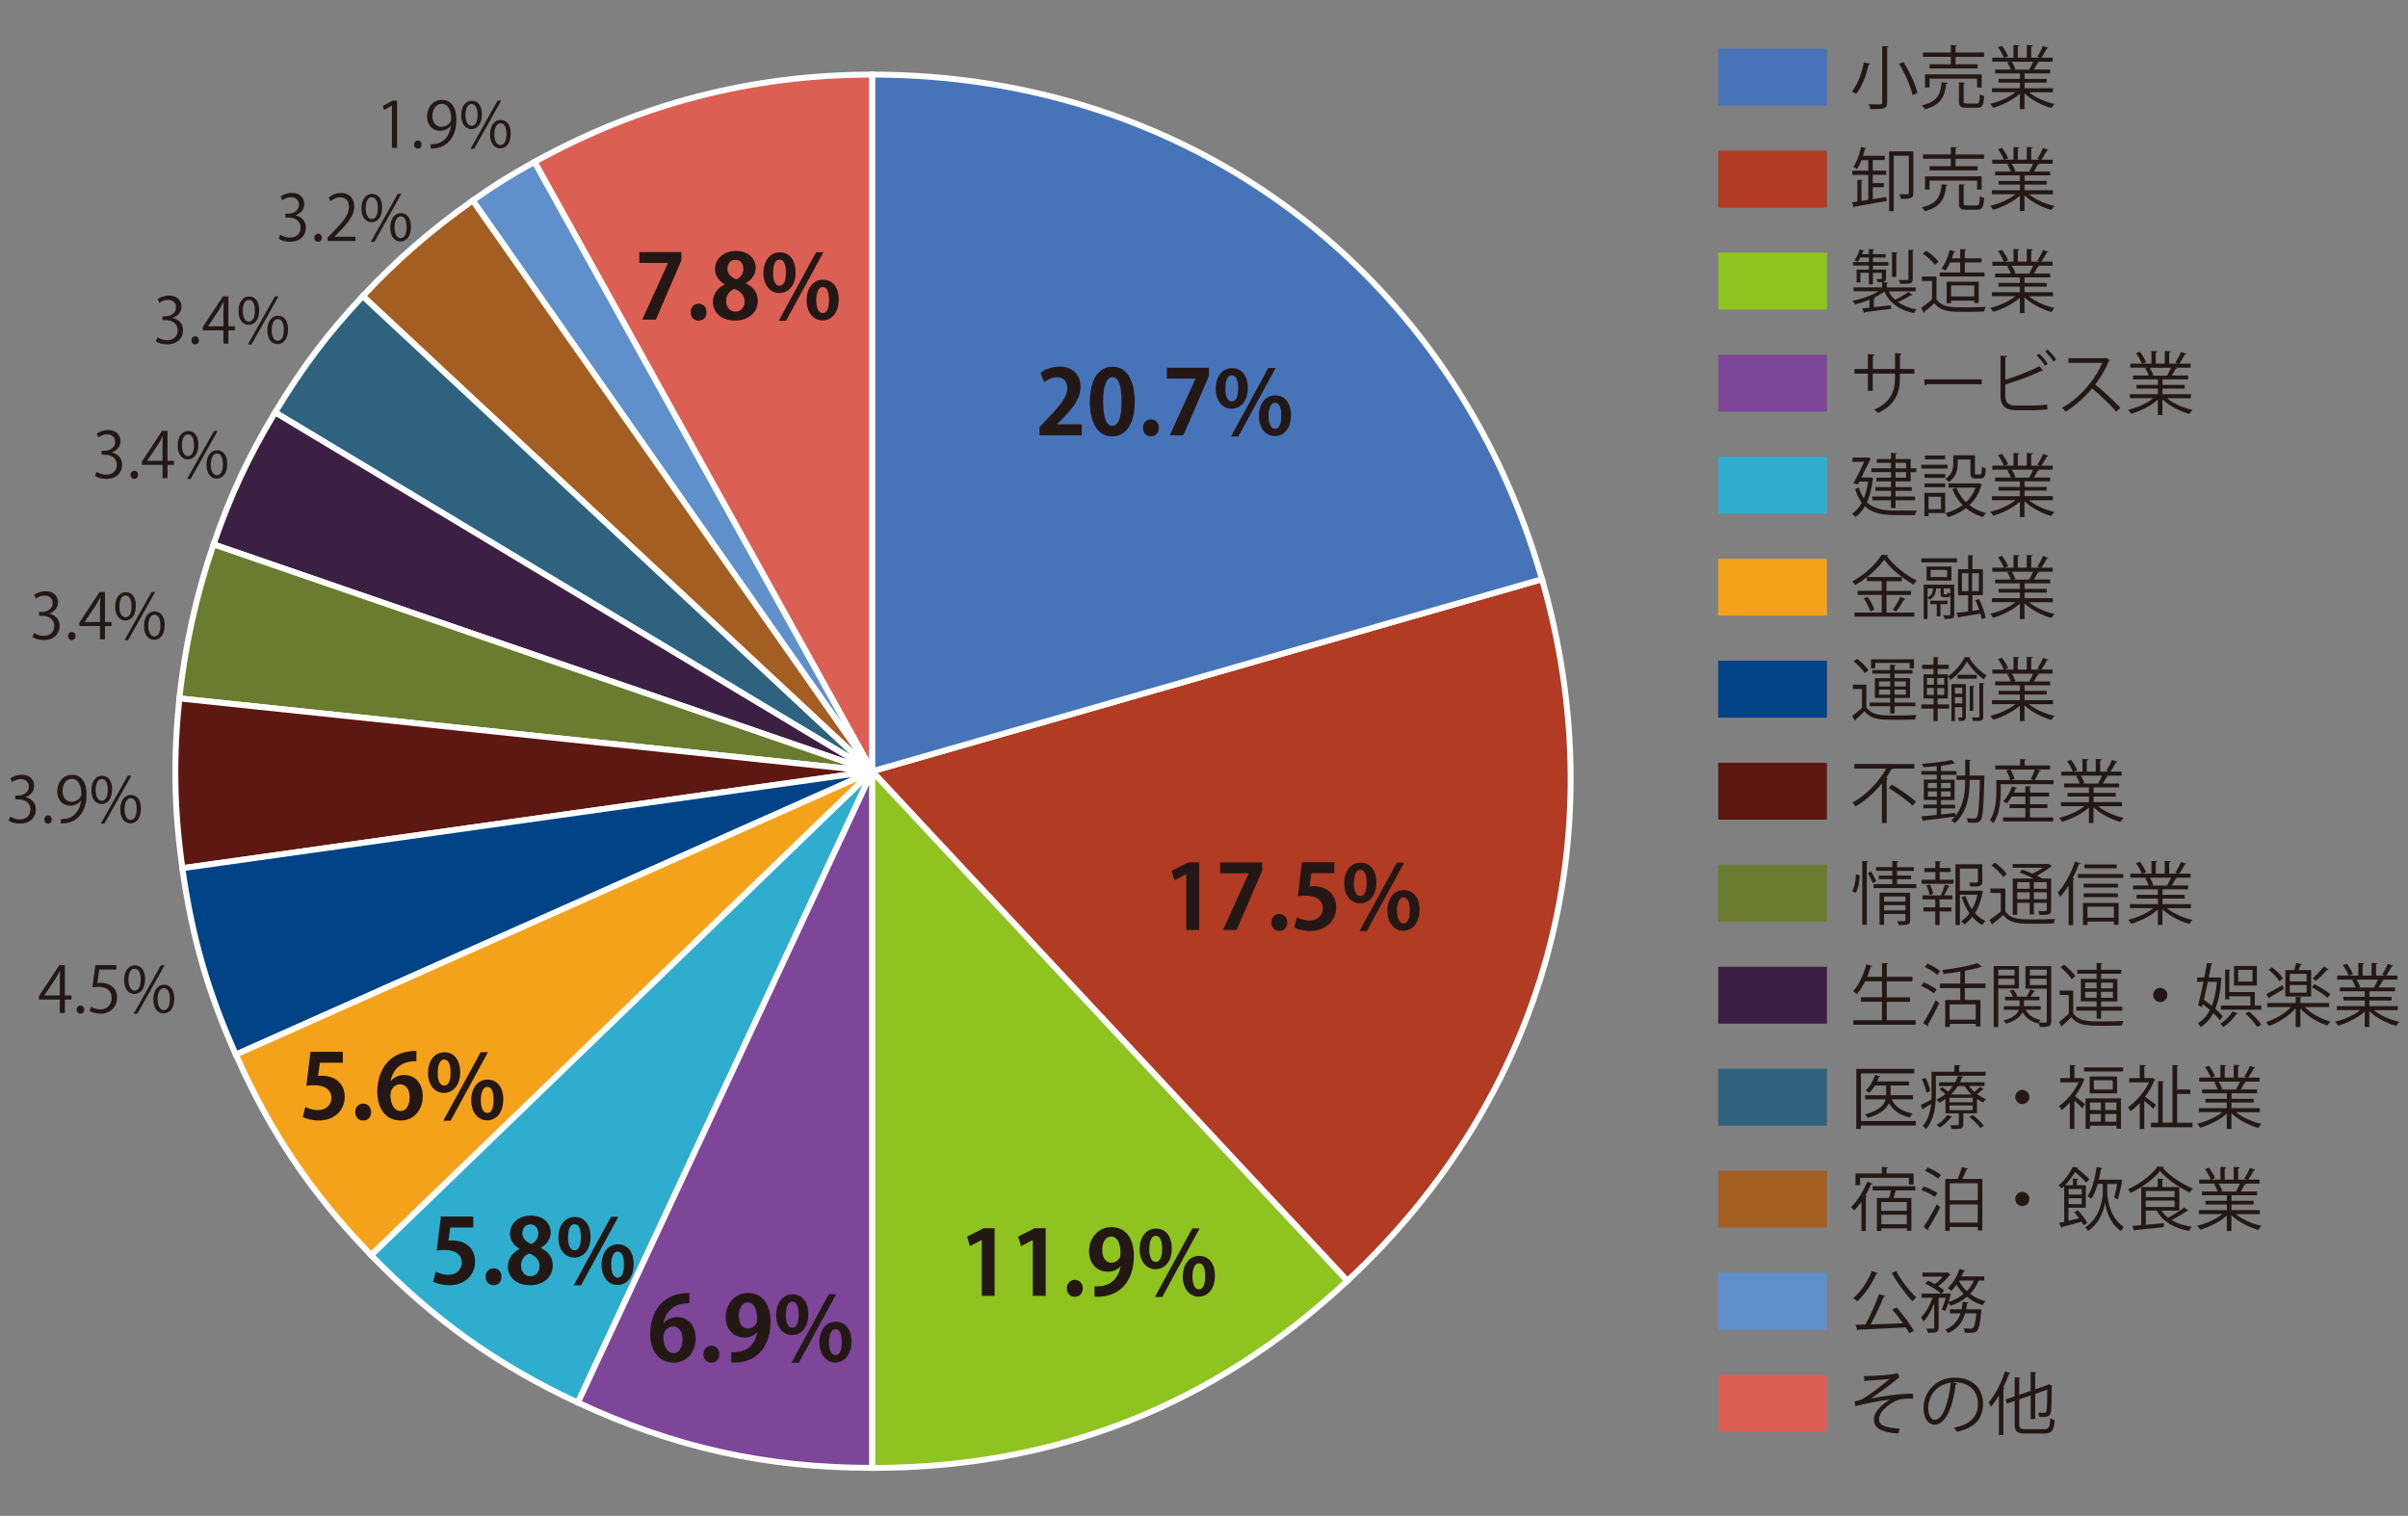 <?xml version="1.0" encoding="UTF-8"?>
<svg id="_レイヤー_1" data-name="レイヤー 1" xmlns="http://www.w3.org/2000/svg" width="440" height="277" version="1.1" xmlns:xlink="http://www.w3.org/1999/xlink" viewBox="0 0 440 277">
  <rect x="0" y="0" width="440" height="277" fill="#808080" stroke="none"/>
  <defs>
    <style>
      .cls-1 {
        fill: #6b7b2f;
      }

      .cls-1, .cls-2, .cls-3, .cls-4, .cls-5, .cls-6, .cls-7, .cls-8, .cls-9, .cls-10, .cls-11, .cls-12, .cls-13, .cls-14, .cls-15, .cls-16 {
        stroke-width: 0px;
      }

      .cls-2 {
        fill: #dc5f54;
      }

      .cls-3 {
        fill: #5d1812;
      }

      .cls-4 {
        fill: #7d4698;
      }

      .cls-5 {
        fill: #b13b23;
      }

      .cls-6, .cls-17 {
        fill: none;
      }

      .cls-7 {
        fill: #4774b9;
      }

      .cls-8 {
        fill: #a45e22;
      }

      .cls-9 {
        fill: #231815;
      }

      .cls-10 {
        fill: #f5a21b;
      }

      .cls-18 {
        clip-path: url(#clippath);
      }

      .cls-11 {
        fill: #004386;
      }

      .cls-12 {
        fill: #3c2043;
      }

      .cls-13 {
        fill: #2fadcf;
      }

      .cls-14 {
        fill: #5f90cc;
      }

      .cls-17 {
        stroke: #fff;
        stroke-miterlimit: 10;
        stroke-width: 1.08px;
      }

      .cls-15 {
        fill: #8fc31f;
      }

      .cls-16 {
        fill: #2e627f;
      }
    </style>
    <clipPath id="clippath">
      <rect class="cls-6" x="31.5" y="8.9" width="302.33" height="259.88"/>
    </clipPath>
  </defs>
  <g class="cls-18">
    <rect class="cls-2" x="313.96" y="251.22" width="19.87" height="10.4"/>
    <path class="cls-2" d="M159.39,140.93L97.67,29.59c19.19-10.63,39.78-15.96,61.72-15.96v127.3Z"/>
    <path class="cls-17" d="M159.39,140.93L97.67,29.59c19.19-10.63,39.78-15.96,61.72-15.96v127.3Z"/>
    <rect class="cls-14" x="313.96" y="232.58" width="19.87" height="10.4"/>
    <path class="cls-14" d="M159.39,140.93L86.37,36.65c4.38-3.07,6.62-4.47,11.3-7.06l61.72,111.34Z"/>
    <path class="cls-17" d="M159.39,140.93L86.37,36.65c4.38-3.07,6.62-4.47,11.3-7.06l61.72,111.34Z"/>
    <rect class="cls-8" x="313.96" y="213.94" width="19.87" height="10.4"/>
    <path class="cls-8" d="M159.39,140.93L66.29,54.11c6.14-6.58,12.72-12.3,20.09-17.46l73.02,104.28Z"/>
    <path class="cls-17" d="M159.39,140.93L66.29,54.11c6.14-6.58,12.72-12.3,20.09-17.46l73.02,104.28Z"/>
    <rect class="cls-16" x="313.96" y="195.3" width="19.87" height="10.4"/>
    <path class="cls-16" d="M159.39,140.93L50.27,75.36c4.93-8.2,9.5-14.26,16.01-21.25l93.11,86.82Z"/>
    <path class="cls-17" d="M159.39,140.93L50.27,75.36c4.93-8.2,9.5-14.26,16.01-21.25l93.11,86.82Z"/>
    <rect class="cls-12" x="313.96" y="176.66" width="19.87" height="10.4"/>
    <path class="cls-12" d="M159.39,140.93l-120.37-41.45c3.11-9.04,6.32-15.92,11.25-24.12l109.12,65.57Z"/>
    <path class="cls-17" d="M159.39,140.93l-120.37-41.45c3.11-9.04,6.32-15.92,11.25-24.12l109.12,65.57Z"/>
    <rect class="cls-1" x="313.96" y="158.01" width="19.87" height="10.4"/>
    <path class="cls-1" d="M159.39,140.93l-126.61-13.31c1-9.51,3.13-19.1,6.24-28.14l120.37,41.45Z"/>
    <path class="cls-17" d="M159.39,140.93l-126.61-13.31c1-9.51,3.13-19.1,6.24-28.14l120.37,41.45Z"/>
    <rect class="cls-3" x="313.96" y="139.38" width="19.87" height="10.4"/>
    <path class="cls-3" d="M159.39,140.93l-126.06,17.72c-1.52-10.86-1.69-20.12-.54-31.02l126.61,13.31Z"/>
    <path class="cls-17" d="M159.39,140.93l-126.06,17.72c-1.52-10.86-1.69-20.12-.54-31.02l126.61,13.31Z"/>
    <rect class="cls-11" x="313.96" y="120.74" width="19.87" height="10.4"/>
    <path class="cls-11" d="M159.39,140.93l-116.3,51.78c-5.15-11.56-8.01-21.53-9.77-34.06l126.06-17.72Z"/>
    <path class="cls-17" d="M159.39,140.93l-116.3,51.78c-5.15-11.56-8.01-21.53-9.77-34.06l126.06-17.72Z"/>
    <rect class="cls-10" x="313.96" y="102.1" width="19.87" height="10.4"/>
    <path class="cls-10" d="M159.39,140.93l-91.57,88.43c-10.94-11.33-18.32-22.27-24.72-36.65l116.3-51.78Z"/>
    <path class="cls-17" d="M159.39,140.93l-91.57,88.43c-10.94-11.33-18.32-22.27-24.72-36.65l116.3-51.78Z"/>
    <rect class="cls-13" x="313.96" y="83.46" width="19.87" height="10.4"/>
    <path class="cls-13" d="M159.39,140.93l-53.8,115.38c-14.78-6.89-26.44-15.21-37.77-26.94l91.57-88.43Z"/>
    <path class="cls-17" d="M159.39,140.93l-53.8,115.38c-14.78-6.89-26.44-15.21-37.77-26.94l91.57-88.43Z"/>
    <rect class="cls-4" x="313.96" y="64.81" width="19.87" height="10.4"/>
    <path class="cls-4" d="M159.39,140.93v127.3c-19.4,0-36.21-3.72-53.8-11.93l53.8-115.38Z"/>
    <path class="cls-17" d="M159.39,140.93v127.3c-19.4,0-36.21-3.72-53.8-11.93l53.8-115.38Z"/>
    <rect class="cls-15" x="313.96" y="46.17" width="19.87" height="10.4"/>
    <path class="cls-15" d="M159.39,140.93l86.82,93.11c-24.48,22.82-53.36,34.2-86.82,34.2v-127.3Z"/>
    <path class="cls-17" d="M159.39,140.93l86.82,93.11c-24.48,22.82-53.36,34.2-86.82,34.2v-127.3Z"/>
    <rect class="cls-5" x="313.96" y="27.53" width="19.87" height="10.4"/>
    <path class="cls-5" d="M159.39,140.93l122.37-35.09c13.57,47.31.44,94.63-35.55,128.2l-86.82-93.11Z"/>
    <path class="cls-17" d="M159.39,140.93l122.37-35.09c13.57,47.31.44,94.63-35.55,128.2l-86.82-93.11Z"/>
    <rect class="cls-7" x="313.96" y="8.9" width="19.87" height="10.4"/>
    <path class="cls-7" d="M159.39,140.93V13.63c58.22,0,106.33,36.25,122.37,92.21l-122.37,35.09Z"/>
    <path class="cls-17" d="M159.39,140.93V13.63c58.22,0,106.33,36.25,122.37,92.21l-122.37,35.09Z"/>
  </g>
  <path class="cls-9" d="M340.62,251.45c2.34,0,5.29-.24,6.15-.53l.3.79c-.14.04-.33.2-.59.43-1.27,1.06-3.11,2.38-4.61,3.41,1.75-.36,5.33-.91,7.68-.87v.89c-.18-.01-.38-.01-.57-.01-.68,0-1.4.05-1.93.19-1.08.3-3.7,1.85-3.7,3.58,0,.78.48,1.04.66,1.13.57.31,1.94.54,3.12.62l-.28.88c-3.05-.24-4.44-.95-4.44-2.56s1.76-2.99,3-3.65c-2.15.23-4.28.67-6.37,1.21l-.17-.86c.73-.15,1.24-.33,1.65-.57.94-.55,3.72-2.59,4.77-3.59-.78.13-2.35.25-3.07.29-.37.03-.87.04-1.2.06-.05.06-.2.15-.33.15l-.09-1.01Z"/>
  <path class="cls-9" d="M357.65,252.81c-.05.11-.15.2-.31.2-.45,3.92-1.76,7.33-3.85,7.33-1.06,0-2.01-1.06-2.01-3.05,0-3.02,2.35-5.55,5.66-5.55,3.64,0,5.21,2.3,5.21,4.76,0,2.99-1.73,4.44-4.78,5.15-.11-.2-.33-.54-.53-.77,2.89-.55,4.38-1.96,4.38-4.34,0-2.08-1.34-3.96-4.28-3.96-.13,0-.26.01-.38.03l.89.21ZM356.45,252.65c-2.54.31-4.12,2.42-4.12,4.62,0,1.35.58,2.19,1.18,2.19,1.52,0,2.62-3.36,2.93-6.81"/>
  <path class="cls-9" d="M365.25,255c-.45.77-.93,1.47-1.44,2.06-.1-.2-.3-.6-.44-.79,1.16-1.31,2.29-3.5,3-5.68l1,.33c-.03.09-.13.14-.28.13-.3.84-.65,1.69-1.06,2.49l.29.09c-.01.08-.09.14-.25.16v8.43h-.82v-7.22ZM368.96,260.24c0,.74.18.92,1.12.92h3.46c.86,0,1-.4,1.12-2.01.2.15.54.29.78.34-.16,1.85-.45,2.46-1.88,2.46h-3.48c-1.5,0-1.95-.34-1.95-1.71v-4.25l-1.41.49-.26-.74,1.67-.58v-3.48l1.07.07c-.01.09-.08.14-.24.16v2.97l2.09-.72v-3.46l1.06.08c-.01.09-.09.14-.24.16v2.93l2.29-.78c.06-.06.09-.09.18-.15l.68.27s-.08.09-.12.12c-.01,2.28-.05,4.17-.15,4.67-.14.87-.65.98-2.12.93-.03-.24-.1-.59-.21-.79.4.03.93.03,1.09.03.24,0,.37-.05.44-.38.09-.31.13-1.77.13-3.85l-2.2.77v4.59h-.82v-4.32l-2.09.73v4.54Z"/>
  <path class="cls-9" d="M343.15,232.64c-.04.09-.14.12-.29.12-.83,1.9-2.15,3.81-3.5,5.04-.17-.18-.51-.45-.74-.58,1.35-1.12,2.64-3.03,3.42-4.96l1.11.38ZM344.49,236.82c-.04.1-.15.16-.31.16-.59,1.5-1.52,3.51-2.37,5.03,1.77-.05,3.88-.13,5.9-.2-.6-.86-1.31-1.77-1.94-2.52l.79-.38c1.17,1.33,2.5,3.11,3.15,4.25l-.84.47c-.16-.31-.39-.68-.65-1.08-3.16.19-6.52.33-8.61.42-.03.1-.11.16-.2.17l-.35-1.06,1.8-.05c.88-1.56,1.89-3.86,2.47-5.54l1.17.31ZM346.49,232.26c.87,1.7,2.49,3.75,3.67,4.82-.23.18-.54.49-.7.72-1.18-1.21-2.81-3.4-3.79-5.2l.82-.34Z"/>
  <path class="cls-9" d="M362.6,234h-1.06c-.35.94-.88,1.75-1.55,2.43.82.62,1.77,1.08,2.82,1.36-.18.16-.4.49-.53.72-1.07-.33-2.04-.86-2.87-1.54-.84.71-1.85,1.25-2.98,1.64-.09-.15-.25-.38-.39-.55-.19.57-.4,1.09-.63,1.51l-.6-.3c.26-.54.53-1.37.74-2.13h-1.32v5.44c0,.92-.42.97-1.96.97-.04-.21-.15-.57-.28-.79.33.01.64.02.88.02.5,0,.55,0,.55-.2v-4.4c-.5,1.3-1.21,2.58-1.94,3.32-.09-.23-.3-.57-.45-.77.81-.78,1.62-2.23,2.1-3.59h-2v-.76h3.53c-.63-.59-1.87-1.36-2.89-1.82l.53-.54c.4.18.83.39,1.24.62.53-.38,1.06-.88,1.46-1.36h-3.72v-.74h4.37l.15-.04.63.39s-.11.1-.18.11c-.49.67-1.3,1.45-2.08,2.01.44.28.82.55,1.09.81l-.52.56h1.28l.45.03c0,.16-.31,1.18-.4,1.49,1.03-.34,1.96-.82,2.73-1.45-.49-.5-.93-1.07-1.29-1.69-.3.41-.63.79-.95,1.11-.16-.15-.47-.38-.67-.5.89-.78,1.71-2.11,2.16-3.49l1.03.3c-.03.09-.12.14-.26.13-.11.31-.25.63-.42.94h4.17v.76ZM361.59,239.23l.49.1c0,.08-.01.18-.05.25-.23,2.35-.45,3.28-.81,3.64-.28.28-.55.33-1.3.33-.26,0-.58,0-.89-.03-.03-.24-.1-.58-.24-.79.57.05,1.1.06,1.3.06.22,0,.33-.03.44-.12.24-.24.43-.96.6-2.68h-2.05c-.43,1.47-1.26,2.82-3.15,3.61-.09-.19-.33-.48-.5-.63,1.6-.63,2.38-1.73,2.8-2.98h-1.95v-.73h2.14c.1-.44.16-.91.21-1.36l1.08.1c-.03.1-.11.15-.26.18-.05.37-.1.72-.18,1.08h2.13l.19-.03ZM358.03,234l-.05.09c.35.68.83,1.3,1.41,1.84.53-.55.97-1.18,1.27-1.93h-2.63Z"/>
  <path class="cls-9" d="M340.13,224.95v-5.36c-.44.6-.89,1.17-1.37,1.62-.1-.18-.36-.5-.53-.65,1.13-1.06,2.25-2.83,2.94-4.61l.99.34c-.03.09-.13.14-.28.12-.29.69-.65,1.4-1.04,2.06l.33.1c-.01.09-.09.15-.24.18v6.19h-.81ZM339.88,215.22v1.36h-.83v-2.14h4.81v-1.21l1.12.08c-.01.09-.09.15-.25.16v.97h4.93v2h-.85v-1.22h-8.92ZM349.99,217.53h-3.59c-.1.39-.25.92-.4,1.38h3.26v6h-.84v-.45h-4.66v.48h-.81v-6.03h2.23c.11-.43.24-.93.34-1.38h-3.34v-.77h7.8v.77ZM348.41,219.65h-4.66v1.6h4.66v-1.6ZM343.76,223.71h4.66v-1.74h-4.66v1.74Z"/>
  <path class="cls-9" d="M351.51,216.8c.87.29,1.95.79,2.5,1.2l-.47.73c-.53-.42-1.61-.96-2.48-1.27l.44-.65ZM351.49,224.2c.68-.98,1.67-2.68,2.4-4.13l.63.55c-.67,1.34-1.56,2.92-2.19,3.9.04.06.05.11.05.16s-.01.1-.05.15l-.84-.64ZM354.17,215.4c-.52-.47-1.56-1.07-2.42-1.43l.47-.63c.86.34,1.91.91,2.44,1.36l-.49.7ZM359.62,213.55c-.03.09-.13.14-.28.14-.19.49-.48,1.17-.78,1.74h3.66v9.41h-.84v-.63h-5.12v.72h-.82v-9.5h2.27c.29-.65.62-1.55.79-2.19l1.12.32ZM361.38,216.22h-5.12v3.11h5.12v-3.11ZM356.26,223.41h5.12v-3.3h-5.12v3.3Z"/>
  <path class="cls-9" d="M370.82,219.09c0,.72-.58,1.3-1.3,1.3s-1.29-.58-1.29-1.3.58-1.3,1.29-1.3,1.3.61,1.3,1.3"/>
  <path class="cls-9" d="M379.67,221.16c.68.69,1.41,1.66,1.71,2.33l-.67.4c-.09-.19-.2-.42-.35-.65-1.31.36-2.65.74-3.55.95,0,.1-.06.17-.14.2l-.42-.92.93-.2v-6.52c-.14.14-.28.28-.43.42-.15-.18-.43-.43-.62-.54,1.22-1.02,2.11-2.36,2.63-3.4l1.02.16c-.02.09-.09.14-.23.16.82.58,1.77,1.41,2.25,1.96l-.61.58c-.43-.53-1.27-1.31-2.04-1.91-.47.76-1.07,1.61-1.82,2.41h1.45v-1.23l.98.06c-.01.09-.09.14-.24.16v1.01h1.61v4.1h-3.17v2.39c.62-.14,1.3-.3,1.96-.47-.28-.39-.6-.78-.91-1.11l.63-.35ZM380.38,217.26h-2.39v1.03h2.39v-1.03ZM377.99,220.03h2.39v-1.08h-2.39v1.08ZM385.05,216.34v1.51c-.01.97.38,4.63,3.02,6.36-.16.19-.42.53-.54.74-2.11-1.43-2.77-4.15-2.88-5.2h-.01c-.13,1.06-.83,3.7-3.11,5.19-.1-.17-.35-.51-.5-.68,2.83-1.79,3.2-5.39,3.2-6.41v-1.51h-.93c-.3,1.06-.69,2.01-1.16,2.71-.17-.14-.49-.34-.69-.45.81-1.17,1.35-3.26,1.65-5.35l1.08.22c-.04.1-.13.15-.28.15-.1.66-.24,1.31-.39,1.95h3.76l.5.02c0,.25-.38,2.42-.83,3.58l-.64-.34c.2-.63.41-1.6.54-2.48h-1.79Z"/>
  <path class="cls-9" d="M395.47,213.24c-.03.09-.13.15-.25.18,1.24,1.46,3.52,2.99,5.45,3.75-.19.2-.39.5-.53.74-1.95-.88-4.21-2.46-5.46-3.92-1.08,1.37-3.2,2.97-5.35,4-.11-.19-.33-.5-.49-.68,2.19-.98,4.37-2.66,5.4-4.14l1.23.06ZM394.96,221.24c.31.49.72.92,1.19,1.29.98-.53,2.22-1.29,2.95-1.89l.78.59c-.06.06-.16.09-.28.06-.73.51-1.85,1.17-2.82,1.66,1.02.62,2.28,1.02,3.73,1.23-.19.18-.41.52-.53.74-2.72-.49-4.8-1.69-5.89-3.7h-2v2.59c1.03-.09,2.18-.2,3.3-.3v.72c-1.93.22-3.99.43-5.24.54-.02.1-.09.16-.19.17l-.31-.93,1.61-.14v-6.96h3v-1.54l1.1.06c-.01.09-.08.15-.25.18v1.3h3.1v4.31h-3.25ZM397.36,217.63h-5.27v1.11h5.27v-1.11ZM392.08,220.55h5.27v-1.16h-5.27v1.16Z"/>
  <path class="cls-9" d="M412.92,221.87h-4.37c1.17.97,3.01,1.77,4.67,2.14-.19.17-.44.51-.57.74-1.75-.49-3.69-1.5-4.92-2.69v2.88h-.84v-2.82c-1.23,1.14-3.17,2.1-4.88,2.59-.11-.22-.36-.54-.55-.72,1.63-.38,3.45-1.18,4.62-2.13h-4.29v-.73h5.11v-1.02h-3.9v-.68h3.9v-1.01h-4.54v-.7h2.87c-.13-.39-.39-.93-.65-1.33l.49-.1h-3.22v-.74h2.11c-.19-.53-.64-1.32-1.06-1.91l.72-.25c.45.58.93,1.38,1.12,1.91l-.67.25h1.65v-2.32l1.07.06c-.01.13-.11.19-.28.22v2.04h1.64v-2.32l1.1.06c-.01.13-.13.19-.29.22v2.04h1.59c-.17-.06-.35-.14-.47-.18.36-.54.81-1.38,1.03-1.96l.99.34c-.03.08-.12.11-.26.11-.26.49-.67,1.18-1.02,1.69h2.06v.74h-2.84l.36.11c-.04.09-.14.12-.26.11-.18.34-.45.83-.7,1.21h2.98v.7h-4.67v1.01h4.05v.68h-4.05v1.02h5.18v.73ZM408.6,217.65c.22-.36.51-.92.7-1.36h-3.91c.29.42.56.97.69,1.35l-.39.09h3.11l-.2-.08Z"/>
  <path class="cls-9" d="M350.06,204.85v.82h-10.03v.64h-.84v-10.99h10.6v.82h-9.75v8.71h10.03ZM349.54,200.13v.76h-3.89c.64,1.38,1.97,2.25,3.86,2.59-.19.16-.42.49-.52.72-1.79-.4-3.07-1.26-3.84-2.61-.44,1.01-1.49,1.97-3.84,2.69-.1-.19-.33-.49-.5-.64,2.62-.73,3.46-1.76,3.73-2.75h-3.75v-.76h3.85v-1.77h-2.04c-.31.52-.67.97-1.03,1.32-.16-.14-.45-.3-.66-.42.72-.64,1.36-1.73,1.71-2.85l.97.28c-.03.08-.1.11-.25.11-.1.26-.21.54-.34.81h5.82v.74h-3.35v1.77h4.07Z"/>
  <path class="cls-9" d="M362.81,196.58h-9.08v3.36c0,1.95-.24,4.62-1.8,6.38-.12-.16-.44-.45-.61-.56,1.02-1.15,1.4-2.62,1.54-4.03-.53.33-1.02.62-1.4.83.01.09-.04.18-.13.21l-.36-.85c.51-.24,1.21-.6,1.95-1.01.01-.34.01-.66.01-.97v-4.1h4.18v-1.23l1.13.08c-.01.09-.09.15-.25.18v.98h4.81v.74ZM351.84,196.93c.4.79.77,1.81.85,2.46-.51.24-.6.26-.69.3-.09-.65-.43-1.7-.82-2.5l.66-.25ZM359.8,198.47c.28.38.6.75.98,1.08.35-.29.78-.69,1.02-.96l.67.48s-.12.08-.24.06c-.25.22-.64.54-.98.79.51.39,1.08.7,1.65.92-.18.14-.4.42-.52.61-.39-.16-.77-.39-1.14-.64v2.63h-2.5v2.01c0,.82-.39.86-2.11.86-.04-.23-.18-.5-.28-.7.28.01.53.01.75.01.82,0,.82-.01.82-.19v-1.99h-2.43v-2.61c-.34.24-.72.47-1.12.67-.11-.19-.35-.44-.53-.57.62-.29,1.16-.63,1.62-1.01-.3-.29-.7-.62-1.06-.86l.48-.4c.35.23.77.54,1.08.82.34-.33.63-.67.88-1.02h-2.52v-.69h2.96c.2-.39.35-.77.47-1.15l.99.11c-.03.1-.09.16-.25.16-.1.29-.21.58-.36.87h4.49v.69h-2.82ZM356.75,204.07c-.04.08-.11.11-.25.1-.51.69-1.31,1.42-2.04,1.89-.14-.14-.41-.37-.59-.49.7-.42,1.5-1.11,1.95-1.82l.93.33ZM360.46,200.59h-4.24v.84h4.24v-.84ZM360.46,202h-4.24v.87h4.24v-.87ZM357.74,198.47c-.33.53-.74,1.04-1.26,1.54h3.76c-.49-.47-.92-.99-1.24-1.54h-1.26ZM361.86,206.13c-.4-.57-1.26-1.44-2-2.03l.63-.34c.73.58,1.6,1.41,2.03,1.96l-.65.4Z"/>
  <path class="cls-9" d="M370.82,200.45c0,.72-.58,1.3-1.3,1.3s-1.29-.58-1.29-1.3.58-1.3,1.29-1.3,1.3.61,1.3,1.3"/>
  <path class="cls-9" d="M380.38,196.96l.56.33c-.04.05-.09.1-.16.11-.39,1.02-.97,2.01-1.62,2.91.51.39,1.54,1.23,1.83,1.46l-.49.75c-.29-.34-.94-.94-1.46-1.41v5.19h-.83v-4.83c-.49.53-1.01,1.01-1.52,1.38-.09-.23-.32-.59-.45-.74,1.36-.94,2.79-2.61,3.57-4.33h-3.37v-.78h1.78v-2.39l1.07.06c-.01.09-.08.15-.24.18v2.15h1.21l.15-.04ZM380.81,195.05h7.12v.74h-7.12v-.74ZM381.08,206.3v-5.59h6.47v5.54h-.83v-.55h-4.84v.6h-.81ZM381.83,196.71h5.01v3.08h-5.01v-3.08ZM383.88,201.46h-1.99v1.38h1.99v-1.38ZM381.89,204.97h1.99v-1.41h-1.99v1.41ZM386.04,197.4h-3.45v1.7h3.45v-1.7ZM386.72,201.46h-2.05v1.38h2.05v-1.38ZM384.67,204.97h2.05v-1.41h-2.05v1.41Z"/>
  <path class="cls-9" d="M393.82,197.29c-.02.06-.09.11-.16.12-.4,1.04-1.02,2.08-1.71,3.01.58.4,1.7,1.24,2,1.48l-.49.71c-.33-.34-1.07-.98-1.65-1.46v5.16h-.83v-4.75c-.55.59-1.13,1.11-1.7,1.52-.09-.23-.32-.61-.45-.76,1.45-.98,3-2.73,3.83-4.54h-3.6v-.78h1.93v-2.4l1.07.06c-.01.09-.08.15-.24.18v2.16h1.31l.14-.05.56.33ZM397.8,205.16h2.83v.83h-7.6v-.83h1.31v-7.62l1.08.08c-.01.09-.08.15-.25.17v7.36h1.79v-10.54l1.11.06c-.01.1-.09.16-.26.18v4.24h2.42v.81h-2.42v5.25Z"/>
  <path class="cls-9" d="M412.92,203.23h-4.37c1.17.97,3.01,1.77,4.67,2.14-.19.17-.44.51-.57.74-1.75-.49-3.69-1.5-4.92-2.69v2.88h-.84v-2.82c-1.23,1.14-3.17,2.1-4.88,2.59-.11-.22-.36-.54-.55-.72,1.63-.38,3.45-1.18,4.62-2.13h-4.29v-.73h5.11v-1.02h-3.9v-.68h3.9v-1.01h-4.54v-.7h2.87c-.13-.39-.39-.93-.65-1.33l.49-.1h-3.22v-.74h2.11c-.19-.53-.64-1.32-1.06-1.91l.72-.25c.45.58.93,1.38,1.12,1.91l-.67.25h1.65v-2.32l1.07.06c-.01.13-.11.19-.28.22v2.04h1.64v-2.32l1.1.06c-.01.13-.13.19-.29.22v2.04h1.59c-.17-.06-.35-.14-.47-.18.36-.54.81-1.38,1.03-1.96l.99.34c-.03.08-.12.11-.26.11-.26.49-.67,1.18-1.02,1.69h2.06v.74h-2.84l.36.11c-.04.09-.14.12-.26.11-.18.34-.45.83-.7,1.21h2.98v.7h-4.67v1.01h4.05v.68h-4.05v1.02h5.18v.73ZM408.6,199.01c.22-.36.51-.92.7-1.36h-3.91c.29.42.56.97.69,1.35l-.39.09h3.11l-.2-.08Z"/>
  <path class="cls-9" d="M344.75,186.42h5.29v.83h-11.38v-.83h5.22v-3.37h-3.84v-.82h3.84v-2.91h-3.08c-.44.91-.96,1.73-1.51,2.33-.16-.15-.49-.39-.7-.51,1.03-1.1,1.93-3.01,2.44-4.93l1.09.3c-.04.09-.12.14-.29.14-.19.62-.4,1.25-.65,1.85h2.71v-2.52l1.13.06c-.01.09-.09.15-.26.18v2.28h4.7v.83h-4.7v2.91h4.23v.82h-4.23v3.37Z"/>
  <path class="cls-9" d="M351.51,179.52c.82.31,1.84.87,2.35,1.3l-.48.7c-.5-.43-1.51-1.01-2.33-1.36l.45-.64ZM351.42,186.93c.65-.99,1.59-2.71,2.28-4.15l.64.53c-.63,1.35-1.46,2.93-2.08,3.93.05.06.06.13.06.18s-.01.1-.04.14l-.87-.62ZM352.19,176.08c.81.35,1.8.93,2.29,1.38l-.49.69c-.48-.47-1.46-1.08-2.28-1.46l.48-.62ZM362.78,180.55h-3.76v2.19h2.86v4.83h-.85v-.48h-4.76v.57h-.83v-4.92h2.75v-2.19h-3.72v-.82h3.72v-2.19c-1.01.16-2.05.32-3.05.43-.03-.21-.15-.53-.25-.72,2.32-.28,4.99-.73,6.43-1.27l.81.68c-.05.05-.08.05-.25.05-.76.25-1.75.48-2.85.68v2.34h3.76v.82ZM361.01,183.53h-4.76v2.79h4.76v-2.79Z"/>
  <path class="cls-9" d="M368.91,180.64h-3.78v7.04h-.83v-11.15h4.61v4.12ZM368.1,177.18h-2.97v1.07h2.97v-1.07ZM365.13,179.99h2.97v-1.13h-2.97v1.13ZM374.81,176.53v10.08c0,1-.47,1.06-2.1,1.06-.03-.21-.14-.57-.24-.79-.04.05-.06.1-.09.15-1.3-.35-2.24-1.07-2.82-2.09-.34.78-1.15,1.55-3,2.13-.1-.17-.33-.43-.5-.57,1.89-.51,2.58-1.28,2.83-1.97h-2.73v-.67h2.86v-1.07h-2.64v-.65h1.45c-.13-.34-.36-.77-.6-1.1l.67-.2c.32.39.62.92.72,1.28h-.04s1.73.01,1.73.01c.24-.38.54-.97.69-1.36l.89.35c-.04.08-.14.1-.25.09-.15.25-.38.62-.59.92h1.61v.65h-2.84v1.07h3.08v.67h-2.78c.5.94,1.46,1.6,2.76,1.88-.13.1-.26.28-.38.44.34.01.65.03.89.03.54,0,.61,0,.61-.25v-5.95h-3.89v-4.13h4.72ZM373.98,177.18h-3.07v1.07h3.07v-1.07ZM370.91,180h3.07v-1.15h-3.07v1.15Z"/>
  <path class="cls-9" d="M378.83,181.01v4.14c.98,1.5,2.82,1.5,5.19,1.5,1.38,0,2.99-.03,3.98-.09-.1.19-.24.58-.26.83-.87.03-2.25.05-3.5.05-2.77,0-4.51,0-5.75-1.56-.58.57-1.17,1.12-1.66,1.55.01.1-.01.15-.1.2l-.49-.89c.54-.4,1.2-.96,1.79-1.5v-3.42h-1.66v-.81h2.48ZM377.14,176.29c.79.59,1.69,1.47,2.08,2.1l-.69.53c-.37-.64-1.25-1.55-2.04-2.16l.65-.47ZM383.1,186.14v-1.46h-3.71v-.73h3.71v-.97h-2.87v-4.1h2.87v-.95h-3.53v-.72h3.53v-1.24l1.07.06c-.01.09-.09.15-.25.18v1.01h3.67v.72h-3.67v.95h2.98v4.1h-2.98v.97h3.88v.73h-3.88v1.46h-.82ZM381.02,180.6h2.08v-1.06h-2.08v1.06ZM381.02,182.33h2.08v-1.1h-2.08v1.1ZM386.08,179.55h-2.16v1.06h2.16v-1.06ZM386.08,181.23h-2.16v1.1h2.16v-1.1Z"/>
  <path class="cls-9" d="M396.03,181.81c0,.72-.58,1.3-1.3,1.3s-1.29-.58-1.29-1.3.58-1.3,1.29-1.3,1.3.61,1.3,1.3"/>
  <path class="cls-9" d="M405.5,178.6l.45.1c-.01.06-.04.11-.06.16-.15,2.27-.52,4.07-1.1,5.47.57.49,1.06.98,1.37,1.4l-.54.69c-.29-.38-.7-.83-1.19-1.29-.59,1.13-1.37,1.95-2.32,2.54-.13-.21-.34-.53-.53-.69.89-.49,1.63-1.3,2.22-2.43-.43-.37-.87-.72-1.3-1.04l-.15.56-.7-.38c.29-1.09.65-2.69.98-4.29h-1.15v-.78h1.3c.19-.93.36-1.85.5-2.66l1.04.11c-.03.09-.1.15-.26.17-.13.72-.29,1.52-.47,2.38h1.75l.15-.03ZM403.44,179.41c-.24,1.13-.5,2.28-.74,3.29.48.33.98.7,1.45,1.09.47-1.18.78-2.63.93-4.38h-1.64ZM408.91,185.19c-.04.08-.14.11-.26.1-.58.87-1.5,1.8-2.37,2.38-.14-.15-.41-.43-.59-.57.82-.52,1.71-1.38,2.23-2.27l1,.35ZM407.34,182.03v.59h-.75v-5.46l1,.08c-.01.09-.08.14-.24.16v3.88h4.65v2.46h1.2v.77h-7.39v-.77h5.39v-1.7h-3.84ZM412.39,180.09h-4.18v-3.59h4.18v3.59ZM411.58,177.22h-2.61v2.15h2.61v-2.15ZM410.97,184.83c.82.72,1.79,1.73,2.23,2.4-.06.05-.13.1-.73.42-.42-.67-1.36-1.71-2.19-2.44l.69-.38Z"/>
  <path class="cls-9" d="M425.59,184.03h-4.44c1.12,1.17,2.93,2.17,4.67,2.64-.19.17-.44.49-.57.72-1.8-.59-3.73-1.75-4.92-3.12v3.4h-.85v-3.45c-1.18,1.41-3.14,2.63-4.86,3.26-.14-.22-.39-.54-.58-.7,1.65-.53,3.46-1.56,4.58-2.75h-4.34v-.75h5.2v-1.12l1.1.06c-.01.1-.09.16-.25.17v.88h5.26v.75ZM414.11,181.66c.76-.38,1.86-1.02,2.97-1.65l.24.71c-.94.56-1.94,1.16-2.57,1.52,0,.1-.05.19-.13.23l-.52-.81ZM415.12,176.75c.78.56,1.65,1.4,2.03,2.01l-.64.56c-.35-.63-1.2-1.5-1.97-2.09l.59-.48ZM422.31,177.27v4.82h-4.72v-4.82h1.61c.14-.42.29-.93.38-1.31l1.04.24c-.03.08-.11.12-.25.12-.09.27-.22.62-.36.95h2.29ZM421.48,177.96h-3.08v1.37h3.08v-1.37ZM421.48,180h-3.08v1.4h3.08v-1.4ZM422.91,179.84c.99.5,2.27,1.3,2.9,1.85l-.51.64c-.62-.57-1.87-1.38-2.88-1.93l.5-.57ZM422.57,178.79c.65-.57,1.54-1.5,2.04-2.18l.87.54c-.04.06-.13.1-.28.08-.52.62-1.35,1.44-2,2l-.63-.44Z"/>
  <path class="cls-9" d="M438.12,184.59h-4.37c1.17.97,3.01,1.77,4.67,2.14-.19.17-.44.51-.57.74-1.75-.49-3.69-1.5-4.92-2.69v2.88h-.84v-2.82c-1.23,1.14-3.17,2.1-4.88,2.59-.11-.22-.36-.54-.55-.72,1.63-.38,3.45-1.18,4.62-2.13h-4.29v-.73h5.11v-1.02h-3.9v-.68h3.9v-1.01h-4.54v-.7h2.87c-.13-.39-.39-.93-.65-1.33l.49-.1h-3.22v-.74h2.11c-.19-.53-.64-1.32-1.06-1.91l.72-.25c.45.58.93,1.38,1.12,1.91l-.67.25h1.65v-2.32l1.07.06c-.01.13-.11.19-.28.22v2.04h1.64v-2.32l1.1.06c-.01.13-.13.19-.29.22v2.04h1.59c-.17-.06-.35-.14-.47-.18.36-.54.81-1.38,1.03-1.96l.99.34c-.03.08-.12.11-.26.11-.26.49-.67,1.18-1.02,1.69h2.06v.74h-2.84l.36.11c-.04.09-.14.12-.26.11-.18.34-.45.83-.7,1.21h2.98v.7h-4.67v1.01h4.05v.68h-4.05v1.02h5.18v.73ZM433.8,180.38c.22-.36.51-.92.7-1.36h-3.91c.29.42.56.97.69,1.35l-.39.09h3.11l-.2-.08Z"/>
  <path class="cls-9" d="M339.79,159.9c0,1.12-.21,2.48-.73,3.28-.47-.28-.54-.31-.63-.35.45-.69.65-1.98.68-3.03l.68.1ZM340.28,157.32l1.07.08c-.01.09-.08.15-.24.16v11.44h-.83v-11.68ZM342.22,161.4c-.18-.48-.56-1.27-.91-1.85l.58-.29c.37.57.77,1.31.93,1.77l-.61.36ZM346.64,161.56h3.51v.72h-7.79v-.72h3.4v-.92h-2.46v-.65h2.46v-.86h-2.96v-.68h2.96v-1.13l1.13.08c-.01.09-.08.15-.25.18v.88h3.07v.68h-3.07v.86h2.56v.65h-2.56v.92ZM349.02,163.13v5c0,.82-.33.91-2.08.91-.04-.22-.15-.52-.27-.73.35.01.68.02.92.02.52,0,.58,0,.58-.2v-1.12h-3.91v2h-.82v-5.88h5.58ZM348.17,163.82h-3.91v.94h3.91v-.94ZM344.26,166.36h3.91v-.96h-3.91v.96Z"/>
  <path class="cls-9" d="M354.43,159.35v1.41h2.53v.74h-5.84v-.74h2.52v-1.41h-2.01v-.73h2.01v-1.27l1.03.06c-.01.09-.08.15-.24.16v1.04h2v.73h-2ZM354.65,163.52c.27-.5.59-1.34.76-1.88l.89.3c-.04.08-.13.11-.27.11-.2.44-.52,1.11-.81,1.56h1.51v.74h-2.32v1.46h2.15v.74h-2.15v2.48h-.79v-2.48h-2.16v-.74h2.16v-1.46h-2.33v-.74h3.58l-.23-.1ZM352.58,163.54c-.06-.45-.3-1.18-.58-1.74l.65-.17c.28.54.53,1.26.61,1.7l-.68.22ZM361.82,162.71l.53.19c-.03.08-.05.11-.09.16-.23,1.33-.69,2.66-1.38,3.79.55.63,1.2,1.13,1.91,1.45-.2.18-.47.5-.59.73-.68-.35-1.29-.86-1.81-1.47-.43.53-.91,1-1.47,1.37-.14-.19-.38-.43-.58-.57.59-.39,1.11-.89,1.54-1.48-.62-.87-1.1-1.9-1.42-2.99l.68-.17c.28.87.69,1.71,1.2,2.44.47-.82.79-1.74.99-2.67h-3.21v5.55h-.81v-11.11h4.9v3.16c0,.91-.45.91-2.17.91-.03-.22-.15-.52-.25-.73.33,0,.64.01.88.01.69,0,.74,0,.74-.2v-2.36h-3.3v4.04h3.56l.15-.04Z"/>
  <path class="cls-9" d="M366.42,162.37v4.14c.97,1.5,2.76,1.5,5.15,1.5,1.37,0,2.98-.02,3.96-.09-.1.19-.23.58-.28.83-.85.03-2.21.05-3.47.05-2.75,0-4.48,0-5.73-1.57-.67.58-1.36,1.13-1.93,1.56,0,.11-.02.16-.11.2l-.48-.9c.62-.4,1.38-.96,2.06-1.51v-3.4h-1.9v-.81h2.72ZM364.51,157.62c.82.58,1.76,1.45,2.17,2.09l-.63.58c-.4-.64-1.32-1.55-2.14-2.15l.6-.51ZM371.59,160.53c-.79-.39-1.76-.82-2.58-1.12l.55-.49c.55.2,1.2.45,1.81.73.67-.3,1.37-.69,1.91-1.08h-5.51v-.69h6.38l.14-.04.64.42c-.04.05-.12.09-.2.1-.64.55-1.61,1.18-2.58,1.65.39.17.74.36,1.03.53h1.62v5.73c0,.83-.27.92-2.14.92-.04-.23-.14-.52-.24-.72.36.01.72.02.97.02.54,0,.61,0,.61-.23v-1.28h-2.36v2.13h-.77v-2.13h-2.28v2.18h-.81v-6.62h3.8ZM370.87,161.21h-2.28v1.2h2.28v-1.2ZM368.59,164.31h2.28v-1.25h-2.28v1.25ZM374.01,161.21h-2.37v1.2h2.37v-1.2ZM371.64,164.31h2.37v-1.25h-2.37v1.25Z"/>
  <path class="cls-9" d="M377.99,161.78c-.48.79-1.01,1.5-1.54,2.1-.09-.2-.3-.59-.44-.79,1.21-1.31,2.42-3.48,3.15-5.66l1.01.34c-.05.09-.14.13-.29.11-.33.88-.72,1.76-1.16,2.61l.34.09c-.03.08-.09.14-.25.15v8.34h-.82v-7.29ZM379.67,159.71h8.31v.72h-8.31v-.72ZM380.61,169.03v-4.04h6.51v4h-.86v-.59h-4.83v.63h-.82ZM387,162.18h-6.27v-.7h6.27v.7ZM380.73,163.24h6.25v.7h-6.25v-.7ZM386.77,158.66h-5.9v-.7h5.9v.7ZM386.26,165.69h-4.83v2h4.83v-2Z"/>
  <path class="cls-9" d="M400.32,165.96h-4.37c1.17.97,3.01,1.77,4.67,2.14-.19.17-.44.51-.57.74-1.75-.49-3.69-1.5-4.92-2.69v2.88h-.84v-2.82c-1.23,1.14-3.17,2.1-4.88,2.59-.11-.22-.36-.54-.55-.72,1.63-.38,3.45-1.18,4.62-2.13h-4.29v-.73h5.11v-1.02h-3.9v-.68h3.9v-1.01h-4.54v-.7h2.87c-.13-.39-.39-.93-.65-1.33l.49-.1h-3.22v-.74h2.11c-.19-.53-.64-1.32-1.06-1.91l.72-.25c.45.58.93,1.38,1.12,1.91l-.67.25h1.65v-2.32l1.07.06c-.01.13-.11.19-.28.22v2.04h1.64v-2.32l1.1.06c-.01.13-.13.19-.29.22v2.04h1.59c-.17-.06-.35-.14-.47-.18.36-.54.81-1.38,1.03-1.96l.99.34c-.03.08-.12.11-.26.11-.26.49-.67,1.18-1.02,1.69h2.06v.74h-2.84l.36.11c-.04.09-.14.12-.26.11-.18.34-.45.83-.7,1.21h2.98v.7h-4.67v1.01h4.05v.68h-4.05v1.02h5.18v.73ZM396,161.74c.22-.36.51-.92.7-1.36h-3.91c.29.42.56.97.69,1.35l-.39.09h3.11l-.2-.08Z"/>
  <path class="cls-9" d="M349.81,140.45h-3.89c-.05.09-.18.11-.31.1-.28.53-.61,1.06-.96,1.57l.35.1c-.03.08-.1.15-.26.16v8.02h-.87v-7.24c-1.3,1.61-2.96,3.12-4.81,4.2-.13-.2-.39-.53-.57-.7,2.61-1.43,4.87-3.85,6.16-6.22h-5.82v-.84h10.97v.84ZM349.47,147.22c-.92-.92-2.85-2.3-4.37-3.25l.6-.58c1.51.88,3.45,2.23,4.41,3.13l-.64.69Z"/>
  <path class="cls-9" d="M362.17,141.71l.44.03c-.01.08-.01.19-.01.28-.15,5.54-.29,7.31-.69,7.85-.34.47-.74.47-1.31.47-.3,0-.67-.01-1.02-.02-.03-.24-.11-.59-.24-.81.64.05,1.2.05,1.47.05.16,0,.28-.04.38-.19.3-.38.47-2.09.59-6.86h-1.88c0,2.59-.28,5.7-2.71,7.93-.15-.15-.45-.4-.65-.53.24-.22.45-.44.65-.68-2.08.28-4.25.53-5.63.69-.03.09-.1.15-.18.17l-.3-.91c.76-.06,1.74-.16,2.81-.28v-1.2h-2.44v-.67h2.44v-.85h-2.36v-3.73h2.36v-.89h-2.81v-.67h2.81v-.89c-.82.09-1.67.15-2.45.19-.04-.18-.14-.44-.22-.63,1.88-.11,4.17-.38,5.4-.7l.63.64s-.06.03-.11.03c-.04,0-.08,0-.13-.01-.56.15-1.32.28-2.14.38-.04.04-.1.06-.2.08v.93h2.82v.67h-2.82v.89h2.49v3.73h-2.49v.85h2.58v.67h-2.58v1.11c.86-.09,1.75-.18,2.62-.28v.54c1.62-2.01,1.8-4.52,1.8-6.58h-1.59v-.79h1.59v-2.91l1.05.08c-.01.09-.08.14-.24.16v2.67h2.27ZM352.27,144.01h1.64v-.93h-1.64v.93ZM352.27,145.57h1.64v-.96h-1.64v.96ZM356.42,143.08h-1.74v.93h1.74v-.93ZM356.42,144.61h-1.74v.96h1.74v-.96Z"/>
  <path class="cls-9" d="M372.91,140.86c-.05.08-.13.11-.28.1-.21.47-.55,1.12-.84,1.59h3.44v.75h-9.64v1.23c0,1.69-.2,4.17-1.33,5.9-.13-.18-.48-.45-.65-.54,1.04-1.61,1.17-3.83,1.17-5.36v-1.99h2.52c-.1-.48-.39-1.2-.7-1.74l.72-.19h-2.73v-.74h4.53v-1.18l1.09.06c-.01.09-.08.15-.25.18v.94h4.64v.74h-2.42l.74.24ZM370.92,147.66v1.71h4.25v.74h-9.16v-.74h4.07v-1.71h-2.9v-.7h2.9v-1.41h-2.47c-.28.48-.61.92-.93,1.26-.16-.11-.44-.29-.64-.39.64-.62,1.24-1.68,1.6-2.72l.94.28c-.04.08-.12.13-.25.11-.1.25-.2.5-.33.75h2.08v-1.18l1.08.06c-.01.09-.08.15-.24.18v.94h3.5v.71h-3.5v1.41h3.18v.7h-3.18ZM371.07,142.36c.25-.48.57-1.2.74-1.74h-4.46c.33.54.65,1.26.74,1.74l-.64.19h4.09l-.48-.19Z"/>
  <path class="cls-9" d="M387.72,147.32h-4.37c1.17.97,3.01,1.77,4.67,2.14-.19.17-.44.51-.57.74-1.75-.49-3.69-1.5-4.92-2.69v2.88h-.84v-2.82c-1.23,1.14-3.17,2.1-4.88,2.59-.11-.22-.36-.54-.55-.72,1.63-.38,3.45-1.18,4.62-2.13h-4.29v-.73h5.11v-1.02h-3.9v-.68h3.9v-1.01h-4.54v-.7h2.87c-.13-.39-.39-.93-.65-1.33l.49-.1h-3.22v-.74h2.11c-.19-.53-.64-1.32-1.06-1.91l.72-.25c.45.58.93,1.38,1.12,1.91l-.67.25h1.65v-2.32l1.07.06c-.01.13-.11.19-.28.22v2.04h1.64v-2.32l1.1.06c-.01.13-.13.19-.29.22v2.04h1.59c-.17-.06-.35-.14-.47-.18.36-.54.81-1.38,1.03-1.96l.99.34c-.03.08-.12.11-.26.11-.26.49-.67,1.18-1.02,1.69h2.06v.74h-2.84l.36.11c-.04.09-.14.12-.26.11-.18.34-.45.83-.7,1.21h2.98v.7h-4.67v1.01h4.05v.68h-4.05v1.02h5.18v.73ZM383.4,143.1c.22-.36.51-.92.7-1.36h-3.91c.29.42.56.97.69,1.35l-.39.09h3.11l-.2-.08Z"/>
  <path class="cls-9" d="M341.03,125.1v4.14c.98,1.5,2.82,1.5,5.19,1.5,1.38,0,3-.03,3.98-.09-.1.19-.24.58-.26.83-.87.02-2.25.05-3.5.05-2.77,0-4.51,0-5.75-1.56-.58.57-1.17,1.12-1.66,1.55.01.1-.01.15-.1.2l-.49-.89c.54-.4,1.19-.96,1.79-1.5v-3.42h-1.66v-.81h2.48ZM339.34,120.38c.79.59,1.69,1.47,2.08,2.1l-.69.53c-.37-.64-1.25-1.55-2.04-2.16l.65-.47ZM345.37,130.38v-1.32h-3.74v-.67h3.74v-.86h-2.78v-3.61h2.78v-.83h-3.25v-.65h3.25v-.99l1.07.06c-.01.09-.09.15-.25.18v.75h3.27v.65h-3.27v.83h2.82v3.61h-2.82v.86h3.8v.67h-3.8v1.32h-.82ZM342.65,121.15v.98h-.77v-1.65h7.85v1.65h-.79v-.98h-6.29ZM343.34,125.44h2.03v-.91h-2.03v.91ZM343.34,126.93h2.03v-.92h-2.03v.92ZM348.24,124.53h-2.05v.91h2.05v-.91ZM348.24,126.01h-2.05v.92h2.05v-.92Z"/>
  <path class="cls-9" d="M354.06,127.64v1.08h2.1v.77h-2.1v2.29h-.77v-2.29h-2.23v-.77h2.23v-1.08h-1.81v-4.42h1.81v-.98h-2.07v-.76h2.07v-1.42l1.01.06c-.01.09-.09.14-.24.16v1.2h2.01v.76h-2.01v.98h1.86v4.42h-1.86ZM352.11,125.11h1.25v-1.22h-1.25v1.22ZM352.11,126.98h1.25v-1.25h-1.25v1.25ZM355.25,123.89h-1.27v1.22h1.27v-1.22ZM355.25,125.74h-1.27v1.25h1.27v-1.25ZM360.04,120.12c-.01.08-.08.12-.17.15.7,1.16,1.96,2.46,3.11,3.15-.16.19-.35.49-.47.73-1.15-.78-2.39-2.09-3.1-3.26-.6,1.15-1.76,2.5-3.05,3.36-.09-.2-.28-.49-.43-.67,1.27-.82,2.5-2.27,3.07-3.51l1.03.05ZM359.21,125.01v5.98c0,.76-.45.76-1.27.76-.01-.18-.11-.45-.19-.63h.68c.1,0,.13-.03.13-.14v-1.76h-1.35v2.54h-.64v-6.75h2.64ZM358.56,125.69h-1.35v1.07h1.35v-1.07ZM357.22,128.53h1.35v-1.13h-1.35v1.13ZM357.68,123.31h3.53v.71h-3.53v-.71ZM360.79,125.39c-.01.09-.08.14-.23.16v4.34h-.64v-4.57l.87.06ZM362.39,130.92c0,.78-.31.83-1.84.83-.04-.19-.12-.47-.23-.65.28,0,.53.01.73.01.53,0,.63,0,.63-.19v-6.12l.93.06c-.01.08-.08.14-.23.16v5.89Z"/>
  <path class="cls-9" d="M375.11,128.68h-4.37c1.17.97,3.01,1.77,4.67,2.14-.19.17-.44.51-.57.74-1.75-.49-3.69-1.5-4.92-2.69v2.88h-.84v-2.82c-1.23,1.14-3.17,2.1-4.88,2.59-.11-.22-.36-.54-.55-.72,1.63-.38,3.45-1.18,4.62-2.13h-4.29v-.73h5.11v-1.02h-3.9v-.68h3.9v-1.01h-4.54v-.7h2.87c-.13-.39-.39-.93-.65-1.33l.49-.1h-3.22v-.74h2.11c-.19-.53-.64-1.32-1.06-1.91l.72-.25c.45.58.93,1.38,1.12,1.91l-.67.25h1.65v-2.32l1.07.06c-.01.13-.11.19-.28.22v2.04h1.64v-2.32l1.1.06c-.01.13-.13.19-.29.22v2.04h1.59c-.17-.06-.35-.14-.47-.18.36-.54.81-1.38,1.03-1.96l.99.34c-.03.08-.12.11-.26.11-.26.49-.67,1.18-1.02,1.69h2.06v.74h-2.84l.36.11c-.04.09-.14.12-.26.11-.18.34-.45.83-.7,1.21h2.98v.7h-4.67v1.01h4.05v.68h-4.05v1.02h5.18v.73ZM370.8,124.47c.22-.36.51-.92.7-1.36h-3.91c.29.42.56.97.69,1.35l-.39.09h3.11l-.2-.08Z"/>
  <path class="cls-9" d="M344.71,108.71v3.22h5.08v.76h-10.92v-.76h4.96v-3.22h-4.39v-.75h4.39v-1.76h-2.71v-.72c-.68.53-1.41,1.02-2.14,1.44-.13-.19-.35-.49-.53-.67,2.2-1.17,4.37-3.19,5.36-4.88l1.23.07c-.03.1-.12.17-.25.19,1.22,1.69,3.48,3.51,5.44,4.46-.2.21-.42.49-.56.74-1.96-1.08-4.22-2.92-5.4-4.58-.67,1.02-1.79,2.17-3.08,3.19h6.33v.77h-2.81v1.76h4.49v.75h-4.49ZM341.74,111.72c-.16-.64-.67-1.64-1.18-2.38l.69-.27c.53.7,1.06,1.69,1.23,2.33l-.74.31ZM348.21,109.45c-.04.08-.14.11-.28.1-.37.65-.97,1.59-1.45,2.19l-.63-.31c.47-.63,1.08-1.66,1.41-2.39l.94.42Z"/>
  <path class="cls-9" d="M357.6,102.76h-6.52v-.74h6.52v.74ZM357.09,106.85v5.41c0,.82-.39.84-1.78.84-.04-.19-.12-.48-.23-.68.26,0,.5.01.71.01.51,0,.58,0,.58-.19v-3.56c-.09.34-.25.45-.57.45h-.54c-.53,0-.67-.14-.67-.72v-.89h-.81c-.08.92-.34,1.65-1.23,2.06-.06-.12-.21-.31-.34-.4v3.93h-.7v-6.27h5.58ZM356.57,106.09h-4.54v-2.57h4.54v2.57ZM352.22,107.53v1.65c.68-.31.92-.84,1.01-1.65h-1.01ZM355.85,110.4h-1.28v2.23h-.68v-2.23h-1.18v-.63h3.15v.63ZM352.77,105.45h3.02v-1.3h-3.02v1.3ZM355.17,108.42c0,.18.01.2.15.2h.37c.15,0,.17-.04.2-.35.11.09.32.15.48.19v-.93h-1.2v.89ZM361.63,109.48c.57,1.11,1.06,2.53,1.18,3.42l-.72.23c-.04-.29-.11-.63-.22-.99-1.45.24-2.91.48-3.86.62,0,.1-.09.16-.16.18l-.35-.96c.59-.06,1.34-.15,2.14-.25v-2.96h-1.86v-4.76h1.85v-2.57l1.01.06c-.01.09-.08.15-.24.16v2.34h1.92v4.76h-1.92v2.86l1.27-.18c-.2-.6-.45-1.23-.72-1.77l.68-.19ZM358.5,108.02h1.18v-3.27h-1.18v3.27ZM361.58,104.75h-1.23v3.27h1.23v-3.27Z"/>
  <path class="cls-9" d="M375.11,110.05h-4.37c1.17.97,3.01,1.77,4.67,2.14-.19.17-.44.51-.57.74-1.75-.49-3.69-1.5-4.92-2.69v2.88h-.84v-2.82c-1.23,1.14-3.17,2.1-4.88,2.59-.11-.22-.36-.54-.55-.72,1.63-.38,3.45-1.18,4.62-2.13h-4.29v-.73h5.11v-1.02h-3.9v-.68h3.9v-1.01h-4.54v-.7h2.87c-.13-.39-.39-.93-.65-1.33l.49-.1h-3.22v-.74h2.11c-.19-.53-.64-1.32-1.06-1.91l.72-.25c.45.58.93,1.38,1.12,1.91l-.67.25h1.65v-2.32l1.07.06c-.01.13-.11.19-.28.22v2.04h1.64v-2.32l1.1.06c-.01.13-.13.19-.29.22v2.04h1.59c-.17-.06-.35-.14-.47-.18.36-.54.81-1.38,1.03-1.96l.99.34c-.03.08-.12.11-.26.11-.26.49-.67,1.18-1.02,1.69h2.06v.74h-2.84l.36.11c-.04.09-.14.12-.26.11-.18.34-.45.83-.7,1.21h2.98v.7h-4.67v1.01h4.05v.68h-4.05v1.02h5.18v.73ZM370.8,105.83c.22-.36.51-.92.7-1.36h-3.91c.29.42.56.97.69,1.35l-.39.09h3.11l-.2-.08Z"/>
  <path class="cls-9" d="M341.81,87.23l.49.16c-.01.06-.05.11-.09.15-.2,1.7-.55,3.11-1.07,4.24,1.26,1.24,3.05,1.52,5.22,1.52.48,0,3.27,0,3.89-.01-.14.2-.29.59-.34.83h-3.56c-2.38,0-4.23-.33-5.59-1.6-.48.83-1.06,1.48-1.73,1.96-.13-.17-.45-.48-.63-.59.7-.48,1.31-1.15,1.79-2.01-.49-.66-.89-1.47-1.21-2.52l.67-.28c.24.81.54,1.47.92,2.01.35-.87.62-1.89.77-3.08h-1.61l-.27.52-.78-.21c.65-1.21,1.43-2.81,1.96-3.94h-2.15v-.77h2.64l.17-.04.54.23s-.06.11-.1.16c-.39.81-1.01,2.08-1.62,3.29h1.52l.16-.03ZM345.53,87.28v-1.01h-3.58v-.7h3.58v-1h-2.58v-.69h2.58v-1.13l1.07.08c-.01.09-.08.15-.24.16v.89h2.77v1.69h1.02v.7h-1.02v1.7h-2.77v1.04h2.98v.68h-2.98v1.04h3.55v.7h-3.55v1.4h-.83v-1.4h-3.41v-.7h3.41v-1.04h-2.85v-.68h2.85v-1.04h-2.67v-.69h2.67ZM346.36,85.57h1.94v-.99h-1.94v.99ZM348.3,86.27h-1.94v1.01h1.94v-1.01Z"/>
  <path class="cls-9" d="M355.87,85.62h-4.81v-.7h4.81v.7ZM355.43,90.05v3.7h-3.03v.59h-.76v-4.29h3.79ZM351.65,86.63h3.79v.69h-3.79v-.69ZM351.65,88.34h3.79v.69h-3.79v-.69ZM355.4,83.93h-3.67v-.69h3.67v.69ZM354.67,90.77h-2.28v2.27h2.28v-2.27ZM357.72,83.97v.78c0,1.08-.28,2.43-1.64,3.32-.12-.16-.44-.45-.62-.56,1.24-.81,1.45-1.88,1.45-2.77v-1.55h3.96v3.18c0,.28.04.33.26.33h.7c.24,0,.28-.16.3-1.42.16.14.5.26.72.31-.06,1.49-.28,1.85-.93,1.85h-.91c-.74,0-.96-.23-.96-1.06v-2.42h-2.35ZM361.59,88.29l.56.23c-.01.06-.06.1-.1.14-.43,1.5-1.2,2.71-2.18,3.64.86.67,1.86,1.16,3.02,1.45-.19.18-.43.52-.56.73-1.2-.35-2.23-.89-3.11-1.62-.97.76-2.09,1.3-3.27,1.64-.09-.21-.29-.57-.47-.74,1.12-.29,2.19-.77,3.12-1.46-.79-.82-1.42-1.79-1.86-2.92l.76-.24c.39,1.01.98,1.89,1.74,2.63.76-.72,1.37-1.6,1.77-2.66h-4.97v-.78h5.4l.15-.03Z"/>
  <path class="cls-9" d="M375.11,91.41h-4.37c1.17.97,3.01,1.77,4.67,2.14-.19.17-.44.51-.57.74-1.75-.49-3.69-1.5-4.92-2.69v2.88h-.84v-2.82c-1.23,1.14-3.17,2.1-4.88,2.59-.11-.22-.36-.54-.55-.72,1.63-.38,3.45-1.18,4.62-2.13h-4.29v-.73h5.11v-1.02h-3.9v-.68h3.9v-1.01h-4.54v-.7h2.87c-.13-.39-.39-.93-.65-1.33l.49-.1h-3.22v-.74h2.11c-.19-.53-.64-1.32-1.06-1.91l.72-.25c.45.58.93,1.38,1.12,1.91l-.67.25h1.65v-2.32l1.07.06c-.01.13-.11.19-.28.22v2.04h1.64v-2.32l1.1.06c-.01.13-.13.19-.29.22v2.04h1.59c-.17-.06-.35-.14-.47-.18.36-.54.81-1.38,1.03-1.96l.99.34c-.03.08-.12.11-.26.11-.26.49-.67,1.18-1.02,1.69h2.06v.74h-2.84l.36.11c-.04.09-.14.12-.26.11-.18.34-.45.83-.7,1.21h2.98v.7h-4.67v1.01h4.05v.68h-4.05v1.02h5.18v.73ZM370.8,87.19c.22-.36.51-.92.7-1.36h-3.91c.29.42.56.97.69,1.35l-.39.09h3.11l-.2-.08Z"/>
  <path class="cls-9" d="M349.79,68.28h-2.63v.87c0,2.41-.74,4.85-4.03,6.33-.16-.2-.43-.45-.66-.63,3.2-1.38,3.79-3.62,3.79-5.69v-.88h-4.06v3.13h-.89v-3.13h-2.47v-.85h2.47v-2.73l1.21.08c-.01.12-.12.24-.31.26v2.39h4.06v-2.9l1.21.08c-.01.11-.11.22-.31.24v2.58h2.63v.85Z"/>
  <path class="cls-9" d="M351.6,69.32h10.51v.89h-10.03c-.08.12-.24.21-.4.24l-.08-1.13Z"/>
  <path class="cls-9" d="M371.42,74.11c.5-.01,1.85-.06,2.64-.19.01.28.03.63.05.9-.83.09-2.09.14-2.6.14h-3.15c-1.9,0-2.82-.83-2.82-2.63v-7.34l1.23.08c-.03.13-.11.2-.34.23v4.1c1.93-.6,4.61-1.61,6.24-2.49l.64.87s-.1.04-.15.04c-.06,0-.11-.01-.18-.04-1.52.77-4.39,1.82-6.56,2.48v2.1c0,1.27.62,1.75,1.91,1.75h3.07ZM372.61,64.63c.58.51,1.21,1.3,1.56,1.85l-.48.36c-.35-.55-1.01-1.37-1.54-1.85l.45-.36ZM374.16,63.87c.57.52,1.21,1.28,1.56,1.84l-.48.36c-.35-.55-1.02-1.36-1.54-1.84l.45-.36Z"/>
  <path class="cls-9" d="M385.53,65.8c-.03.06-.09.11-.16.14-.68,1.6-1.49,2.99-2.52,4.33,1.37,1.09,3.44,2.97,4.61,4.27l-.77.67c-1.11-1.28-3.14-3.2-4.42-4.23-1.11,1.35-3.02,3.19-4.85,4.23-.14-.19-.44-.5-.65-.68,3.49-1.91,6.24-5.49,7.37-8.22h-6.18v-.86h6.67l.16-.06.73.42Z"/>
  <path class="cls-9" d="M400.32,72.77h-4.37c1.17.97,3.01,1.77,4.67,2.14-.19.17-.44.51-.57.74-1.75-.49-3.69-1.5-4.92-2.69v2.88h-.84v-2.82c-1.23,1.14-3.17,2.1-4.88,2.59-.11-.22-.36-.54-.55-.72,1.63-.38,3.45-1.18,4.62-2.13h-4.29v-.73h5.11v-1.02h-3.9v-.68h3.9v-1.01h-4.54v-.7h2.87c-.13-.39-.39-.93-.65-1.33l.49-.1h-3.22v-.74h2.11c-.19-.53-.64-1.32-1.06-1.91l.72-.25c.45.58.93,1.38,1.12,1.91l-.67.25h1.65v-2.32l1.07.06c-.01.13-.11.19-.28.22v2.04h1.64v-2.32l1.1.06c-.01.13-.13.19-.29.22v2.04h1.59c-.17-.06-.35-.14-.47-.18.36-.54.81-1.38,1.03-1.96l.99.34c-.03.08-.12.11-.26.11-.26.49-.67,1.18-1.02,1.69h2.06v.74h-2.84l.36.11c-.04.09-.14.12-.26.11-.18.34-.45.83-.7,1.21h2.98v.7h-4.67v1.01h4.05v.68h-4.05v1.02h5.18v.73ZM396,68.56c.22-.36.51-.92.7-1.36h-3.91c.29.42.56.97.69,1.35l-.39.09h3.11l-.2-.08Z"/>
  <path class="cls-9" d="M345.08,53.22c.3.59.7,1.11,1.2,1.55.82-.39,1.82-.97,2.43-1.41l.76.55c-.05.06-.16.09-.28.06-.62.38-1.57.87-2.36,1.23.9.65,2.04,1.1,3.37,1.34-.18.16-.38.48-.49.69-2.59-.54-4.43-1.85-5.4-3.95-.52.4-1.16.78-1.85,1.12l.19.04c-.01.08-.09.14-.25.15v1.54c.98-.1,2.06-.23,3.12-.35l.03.65c-1.75.24-3.6.47-4.76.61-.01.1-.08.16-.16.19l-.38-.87,1.34-.14v-1.44c-.87.35-1.79.64-2.63.83-.1-.19-.31-.49-.49-.64,1.64-.31,3.54-.96,4.8-1.75h-4.59v-.71h5.22v-.94l1.11.08c-.01.09-.09.15-.25.18v.69h5.29v.71h-4.93ZM341.49,49.25v-.72h-2.9v-.64h2.9v-.84h-1.55c-.16.3-.33.58-.49.81-.14-.09-.39-.23-.58-.3.38-.49.72-1.26.95-2l.84.26c-.04.09-.13.11-.24.1-.06.16-.13.34-.2.52h1.27v-.93l.98.06c-.01.09-.07.15-.24.18v.69h2.32v.62h-2.32v.84h2.8v.64h-2.8v.72h2.39v1.59c0,.7-.39.72-1.51.72-.04-.19-.16-.42-.24-.58h.68c.29,0,.31,0,.31-.14v-.99h-1.63v2.11h-.74v-2.11h-1.55v1.77h-.69v-2.36h2.24ZM346.74,46.16c-.01.08-.08.14-.24.16v4.27h-.78v-4.51l1.02.08ZM349.74,45.69c-.01.09-.07.15-.24.18v5.07c0,.86-.24.93-2.28.93-.04-.22-.16-.52-.28-.72.42.01.81.03,1.1.03.6,0,.68,0,.68-.24v-5.3l1.02.05Z"/>
  <path class="cls-9" d="M353.84,50.55v4.12c.98,1.5,2.78,1.5,5.05,1.5,1.36,0,2.96-.04,3.94-.1-.1.2-.25.61-.28.85-.87.04-2.25.06-3.5.06-2.59,0-4.32,0-5.59-1.56-.62.55-1.28,1.12-1.82,1.55.01.11-.02.16-.11.2l-.49-.93c.61-.4,1.35-.98,1.99-1.54v-3.35h-1.85v-.81h2.67ZM351.96,45.83c.84.54,1.81,1.37,2.25,1.99l-.67.57c-.41-.63-1.37-1.48-2.21-2.05l.63-.5ZM362.63,49.78v.74h-8.19v-.74h3.73v-1.83h-1.84c-.25.57-.55,1.1-.86,1.5-.18-.13-.5-.28-.7-.38.63-.78,1.17-2.11,1.5-3.4l1.01.28c-.03.09-.11.13-.26.13-.1.36-.23.74-.36,1.12h1.52v-1.69l1.09.06c-.01.09-.09.15-.25.18v1.45h3.07v.75h-3.07v1.83h3.62ZM361.57,55.36h-.83v-.43h-4.23v.47h-.81v-3.93h5.86v3.89ZM356.51,54.17h4.23v-2h-4.23v2Z"/>
  <path class="cls-9" d="M375.11,54.14h-4.37c1.17.97,3.01,1.77,4.67,2.14-.19.17-.44.51-.57.74-1.75-.49-3.69-1.5-4.92-2.69v2.88h-.84v-2.82c-1.23,1.14-3.17,2.1-4.88,2.59-.11-.22-.36-.54-.55-.72,1.63-.38,3.45-1.18,4.62-2.13h-4.29v-.73h5.11v-1.02h-3.9v-.68h3.9v-1.01h-4.54v-.7h2.87c-.13-.39-.39-.93-.65-1.33l.49-.1h-3.22v-.74h2.11c-.19-.53-.64-1.32-1.06-1.91l.72-.25c.45.58.93,1.38,1.12,1.91l-.67.25h1.65v-2.32l1.07.06c-.01.13-.11.19-.28.22v2.04h1.64v-2.32l1.1.06c-.01.13-.13.19-.29.22v2.04h1.59c-.17-.06-.35-.14-.47-.18.36-.54.81-1.38,1.03-1.96l.99.34c-.03.08-.12.11-.26.11-.26.49-.67,1.18-1.02,1.69h2.06v.74h-2.84l.36.11c-.04.09-.14.12-.26.11-.18.34-.45.83-.7,1.21h2.98v.7h-4.67v1.01h4.05v.68h-4.05v1.02h5.18v.73ZM370.8,49.92c.22-.36.51-.92.7-1.36h-3.91c.29.42.56.97.69,1.35l-.39.09h3.11l-.2-.08Z"/>
  <path class="cls-9" d="M342.2,34.24v2.16c.82-.13,1.67-.27,2.5-.4l.02.74c-2.14.38-4.4.78-5.82,1.01-.01.11-.1.18-.18.19l-.3-.97.97-.14v-3.98l.98.06c-.01.09-.09.15-.24.16v3.64l1.25-.19v-4.56h-2.92v-.77h2.92v-1.93h-1.25c-.25.64-.54,1.22-.84,1.66-.15-.14-.44-.31-.64-.42.6-.82,1.11-2.26,1.4-3.65l.98.26c-.03.09-.11.14-.26.12-.1.42-.21.83-.35,1.24h3.98v.77h-2.2v1.93h2.45v.77h-2.45v1.52h2.04v.74h-2.04ZM349.61,27.65v7.62c0,1.03-.49,1.06-2.27,1.06-.04-.23-.16-.61-.29-.83.35,0,.68.01.95.01.76,0,.79,0,.79-.25v-6.81h-2.77v10.13h-.83v-10.93h4.42Z"/>
  <path class="cls-9" d="M355.87,33.77c-.01.09-.1.16-.25.18-.28,2.29-.88,3.84-3.93,4.65-.09-.23-.31-.55-.49-.72,2.83-.68,3.37-1.99,3.58-4.21l1.09.1ZM356.46,30.36v-1.35h-5.08v-.79h5.08v-1.36l1.12.08c-.01.09-.09.15-.25.18v1.11h5.2v.79h-5.2v1.35h4.02v.77h-8.77v-.77h3.89ZM362.1,34.62h-.84v-1.61h-8.69v1.61h-.82v-2.39h10.35v2.39ZM358.79,37.12c0,.35.09.42.6.42h1.77c.48,0,.57-.23.61-1.7.19.15.54.28.78.34-.1,1.71-.35,2.14-1.31,2.14h-1.91c-1.09,0-1.38-.25-1.38-1.18v-3.47l1.1.08c-.01.09-.09.15-.25.18v3.21Z"/>
  <path class="cls-9" d="M375.11,35.5h-4.37c1.17.97,3.01,1.77,4.67,2.14-.19.17-.44.51-.57.74-1.75-.49-3.69-1.5-4.92-2.69v2.88h-.84v-2.82c-1.23,1.14-3.17,2.1-4.88,2.59-.11-.22-.36-.54-.55-.72,1.63-.38,3.45-1.18,4.62-2.13h-4.29v-.73h5.11v-1.02h-3.9v-.68h3.9v-1.01h-4.54v-.7h2.87c-.13-.39-.39-.93-.65-1.33l.49-.1h-3.22v-.74h2.11c-.19-.53-.64-1.32-1.06-1.91l.72-.25c.45.58.93,1.38,1.12,1.91l-.67.25h1.65v-2.32l1.07.06c-.01.13-.11.19-.28.22v2.04h1.64v-2.32l1.1.06c-.01.13-.13.19-.29.22v2.04h1.59c-.17-.06-.35-.14-.47-.18.36-.54.81-1.38,1.03-1.96l.99.34c-.03.08-.12.11-.26.11-.26.49-.67,1.18-1.02,1.69h2.06v.74h-2.84l.36.11c-.04.09-.14.12-.26.11-.18.34-.45.83-.7,1.21h2.98v.7h-4.67v1.01h4.05v.68h-4.05v1.02h5.18v.73ZM370.8,31.28c.22-.36.51-.92.7-1.36h-3.91c.29.42.56.97.69,1.35l-.39.09h3.11l-.2-.08Z"/>
  <path class="cls-9" d="M341.73,11.65c-.02.1-.11.15-.28.15-.37,1.63-1.12,3.94-2.28,5.36-.2-.14-.57-.35-.79-.45,1.16-1.36,1.87-3.56,2.19-5.29l1.16.23ZM343.93,8.43l1.16.06c-.01.1-.09.16-.26.18v10.04c0,.65-.18.92-.61,1.07-.45.14-1.23.16-2.42.16-.06-.25-.21-.65-.36-.89.57.01,1.11.03,1.51.03.88,0,.98,0,.98-.35v-10.29ZM349.47,17.38c-.31-1.51-1.35-3.9-2.47-5.73l.81-.31c1.13,1.8,2.23,4.14,2.55,5.66l-.89.38Z"/>
  <path class="cls-9" d="M355.87,15.14c-.01.09-.1.16-.25.18-.28,2.29-.88,3.84-3.93,4.65-.09-.23-.31-.55-.49-.72,2.83-.68,3.37-1.99,3.58-4.21l1.09.1ZM356.46,11.73v-1.35h-5.08v-.79h5.08v-1.36l1.12.08c-.01.09-.09.15-.25.18v1.11h5.2v.79h-5.2v1.35h4.02v.77h-8.77v-.77h3.89ZM362.1,15.98h-.84v-1.61h-8.69v1.61h-.82v-2.39h10.35v2.39ZM358.79,18.49c0,.35.09.42.6.42h1.77c.48,0,.57-.23.61-1.7.19.15.54.28.78.34-.1,1.71-.35,2.14-1.31,2.14h-1.91c-1.09,0-1.38-.25-1.38-1.18v-3.47l1.1.08c-.01.09-.09.15-.25.18v3.21Z"/>
  <path class="cls-9" d="M375.11,16.86h-4.37c1.17.97,3.01,1.77,4.67,2.14-.19.17-.44.51-.57.74-1.75-.49-3.69-1.5-4.92-2.69v2.88h-.84v-2.82c-1.23,1.14-3.17,2.1-4.88,2.59-.11-.22-.36-.54-.55-.72,1.63-.38,3.45-1.18,4.62-2.13h-4.29v-.73h5.11v-1.02h-3.9v-.68h3.9v-1.01h-4.54v-.7h2.87c-.13-.39-.39-.93-.65-1.33l.49-.1h-3.22v-.74h2.11c-.19-.53-.64-1.32-1.06-1.91l.72-.25c.45.58.93,1.38,1.12,1.91l-.67.25h1.65v-2.32l1.07.06c-.01.13-.11.19-.28.22v2.04h1.64v-2.32l1.1.06c-.01.13-.13.19-.29.22v2.04h1.59c-.17-.06-.35-.14-.47-.18.36-.54.81-1.38,1.03-1.96l.99.34c-.03.08-.12.11-.26.11-.26.49-.67,1.18-1.02,1.69h2.06v.74h-2.84l.36.11c-.04.09-.14.12-.26.11-.18.34-.45.83-.7,1.21h2.98v.7h-4.67v1.01h4.05v.68h-4.05v1.02h5.18v.73ZM370.8,12.65c.22-.36.51-.92.7-1.36h-3.91c.29.42.56.97.69,1.35l-.39.09h3.11l-.2-.08Z"/>
  <path class="cls-9" d="M197.67,79.55h-7.73v-1.49l1.37-1.47c2.33-2.42,3.71-4,3.71-5.67,0-1.08-.57-1.98-1.93-1.98-.9,0-1.73.47-2.3.9l-.67-1.73c.77-.59,2.04-1.11,3.46-1.11,2.64,0,3.86,1.68,3.86,3.69,0,2.19-1.49,3.98-3.28,5.8l-1.03,1.01v.03h4.54v2.01Z"/>
  <path class="cls-9" d="M199.15,73.41c0-3.76,1.39-6.4,4.16-6.4s4.03,2.88,4.03,6.31c0,4.08-1.52,6.42-4.12,6.42-2.88,0-4.08-2.88-4.08-6.32M203.26,77.82c1.11,0,1.67-1.57,1.67-4.46s-.51-4.44-1.65-4.44c-1.05,0-1.71,1.5-1.71,4.44s.6,4.46,1.68,4.46h.02Z"/>
  <path class="cls-9" d="M208.84,78.18c0-.9.62-1.55,1.46-1.55s1.45.62,1.45,1.55-.57,1.55-1.45,1.55-1.46-.67-1.46-1.55"/>
  <polygon class="cls-9" points="213.21 67.2 220.9 67.2 220.9 68.71 216.23 79.55 213.75 79.55 218.44 69.23 218.44 69.19 213.21 69.19 213.21 67.2"/>
  <path class="cls-9" d="M228.02,70.88c0,2.53-1.42,3.81-2.96,3.81-1.71,0-2.92-1.47-2.92-3.66s1.18-3.77,2.99-3.77c1.96,0,2.89,1.67,2.89,3.63M223.9,71.06c0,1.34.39,2.29,1.19,2.29s1.16-.95,1.16-2.38c0-1.32-.29-2.39-1.16-2.39-1.01,0-1.19,1.52-1.19,2.48M226.27,79.76h-1.34l6.83-12.53h1.34l-6.83,12.53ZM235.89,75.87c0,2.55-1.4,3.82-2.94,3.82-1.71,0-2.92-1.49-2.92-3.68s1.18-3.76,2.99-3.76c1.96,0,2.88,1.67,2.88,3.61M231.79,75.97c0,1.4.39,2.38,1.19,2.38s1.14-.96,1.14-2.38c0-1.32-.28-2.38-1.14-2.38s-1.19,1.24-1.19,2.38"/>
  <polygon class="cls-9" points="216.77 169.94 216.77 159.74 216.74 159.74 214.61 160.86 214.09 159.12 217.1 157.59 219.12 157.59 219.12 169.94 216.77 169.94"/>
  <polygon class="cls-9" points="222.94 157.59 230.63 157.59 230.63 159.09 225.96 169.94 223.48 169.94 228.16 159.61 228.16 159.58 222.94 159.58 222.94 157.59"/>
  <path class="cls-9" d="M232.32,168.56c0-.9.62-1.55,1.45-1.55s1.45.62,1.45,1.55-.57,1.55-1.45,1.55-1.45-.67-1.45-1.55"/>
  <path class="cls-9" d="M243.81,157.57v1.99h-4.2l-.33,2.42c.23-.03.43-.05.69-.05,2.16,0,4.18,1.21,4.18,3.87,0,2.37-1.81,4.31-4.72,4.31-1.23,0-2.34-.31-2.94-.64l.47-1.83c.49.26,1.39.57,2.34.57,1.26,0,2.42-.8,2.42-2.22s-1.09-2.32-3.18-2.32c-.56,0-.98.03-1.39.08l.75-6.19h5.91Z"/>
  <path class="cls-9" d="M251.5,161.26c0,2.53-1.42,3.81-2.96,3.81-1.71,0-2.92-1.47-2.92-3.66s1.17-3.77,2.99-3.77c1.96,0,2.89,1.67,2.89,3.63M247.38,161.44c0,1.34.39,2.29,1.19,2.29s1.16-.95,1.16-2.38c0-1.32-.3-2.39-1.16-2.39-1.01,0-1.19,1.52-1.19,2.48M249.75,170.15h-1.34l6.83-12.53h1.34l-6.83,12.53ZM259.37,166.26c0,2.55-1.4,3.82-2.94,3.82-1.72,0-2.92-1.49-2.92-3.68s1.18-3.76,2.99-3.76c1.96,0,2.88,1.67,2.88,3.61M255.27,166.36c0,1.4.39,2.38,1.19,2.38s1.14-.96,1.14-2.38c0-1.32-.28-2.38-1.14-2.38s-1.19,1.24-1.19,2.38"/>
  <polygon class="cls-9" points="179.39 236.79 179.39 226.6 179.36 226.6 177.23 227.71 176.71 225.98 179.71 224.44 181.74 224.44 181.74 236.79 179.39 236.79"/>
  <polygon class="cls-9" points="188.72 236.79 188.72 226.6 188.69 226.6 186.57 227.71 186.04 225.98 189.05 224.44 191.07 224.44 191.07 236.79 188.72 236.79"/>
  <path class="cls-9" d="M194.94,235.42c0-.9.62-1.55,1.45-1.55s1.45.62,1.45,1.55-.57,1.55-1.45,1.55-1.45-.67-1.45-1.55"/>
  <path class="cls-9" d="M204.73,231.42c-.52.59-1.29.96-2.32.96-1.91,0-3.41-1.45-3.41-3.76s1.6-4.38,4.11-4.38c2.7,0,4.08,2.25,4.08,5.21,0,4.28-2.22,7.73-7.19,7.5v-1.89c.38.03.62,0,1.19-.05,2.04-.21,3.22-1.7,3.58-3.58h-.05ZM201.4,228.41c0,1.45.68,2.33,1.66,2.33.74,0,1.29-.45,1.55-.93.1-.18.13-.42.13-.9,0-1.65-.56-2.95-1.71-2.95-.98,0-1.63,1.04-1.63,2.45"/>
  <path class="cls-9" d="M214.12,228.12c0,2.53-1.42,3.81-2.96,3.81-1.71,0-2.92-1.47-2.92-3.66s1.17-3.77,2.99-3.77c1.96,0,2.89,1.67,2.89,3.63M210,228.3c0,1.34.39,2.29,1.19,2.29s1.16-.95,1.16-2.38c0-1.32-.3-2.39-1.16-2.39-1.01,0-1.19,1.52-1.19,2.48M212.37,237h-1.34l6.83-12.53h1.34l-6.83,12.53ZM221.99,233.12c0,2.55-1.4,3.82-2.94,3.82-1.72,0-2.92-1.49-2.92-3.68s1.18-3.76,2.99-3.76c1.96,0,2.88,1.67,2.88,3.61M217.89,233.22c0,1.4.39,2.38,1.19,2.38s1.14-.96,1.14-2.38c0-1.32-.28-2.38-1.14-2.38s-1.19,1.24-1.19,2.38"/>
  <path class="cls-9" d="M121.29,241.78c.54-.65,1.39-1.1,2.45-1.1,1.91,0,3.38,1.46,3.38,3.92,0,2.33-1.52,4.39-4.02,4.39-2.79,0-4.29-2.24-4.29-5.26,0-2.83,1.28-7.45,7.15-7.45v1.86c-.31,0-.65.03-1.06.08-2.27.31-3.35,1.91-3.66,3.55h.05ZM124.72,244.72c0-1.29-.62-2.35-1.75-2.35-.72,0-1.76.62-1.76,2.01.03,1.6.68,2.88,1.88,2.88,1.06,0,1.63-1.14,1.63-2.53"/>
  <path class="cls-9" d="M128.53,247.45c0-.9.62-1.55,1.46-1.55s1.45.62,1.45,1.55-.57,1.55-1.45,1.55-1.46-.67-1.46-1.55"/>
  <path class="cls-9" d="M138.33,243.45c-.52.59-1.29.96-2.32.96-1.91,0-3.41-1.45-3.41-3.76s1.6-4.38,4.12-4.38c2.69,0,4.08,2.25,4.08,5.21,0,4.28-2.22,7.73-7.18,7.5v-1.89c.37.03.62,0,1.19-.05,2.04-.21,3.22-1.7,3.58-3.58h-.05ZM135,240.44c0,1.45.68,2.33,1.66,2.33.73,0,1.29-.45,1.55-.93.1-.18.13-.42.13-.9,0-1.65-.56-2.95-1.72-2.95-.98,0-1.63,1.04-1.63,2.45"/>
  <path class="cls-9" d="M147.71,240.15c0,2.53-1.42,3.81-2.96,3.81-1.71,0-2.92-1.47-2.92-3.66s1.18-3.77,2.99-3.77c1.96,0,2.89,1.67,2.89,3.63M143.59,240.33c0,1.34.39,2.29,1.19,2.29s1.16-.95,1.16-2.38c0-1.32-.29-2.39-1.16-2.39-1.01,0-1.19,1.52-1.19,2.48M145.96,249.03h-1.34l6.83-12.53h1.34l-6.83,12.53ZM155.58,245.15c0,2.55-1.4,3.82-2.94,3.82-1.71,0-2.92-1.49-2.92-3.68s1.18-3.76,2.99-3.76c1.96,0,2.88,1.67,2.88,3.61M151.48,245.25c0,1.4.39,2.38,1.19,2.38s1.14-.96,1.14-2.38c0-1.32-.28-2.38-1.14-2.38s-1.19,1.24-1.19,2.38"/>
  <path class="cls-9" d="M86.47,222.31v1.99h-4.2l-.33,2.42c.23-.03.43-.05.69-.05,2.16,0,4.18,1.21,4.18,3.87,0,2.37-1.81,4.31-4.72,4.31-1.23,0-2.34-.31-2.94-.64l.47-1.83c.49.26,1.39.57,2.34.57,1.26,0,2.42-.8,2.42-2.22s-1.09-2.32-3.18-2.32c-.56,0-.98.03-1.39.08l.75-6.19h5.91Z"/>
  <path class="cls-9" d="M88.73,233.3c0-.9.62-1.55,1.46-1.55s1.45.62,1.45,1.55-.57,1.55-1.45,1.55-1.46-.67-1.46-1.55"/>
  <path class="cls-9" d="M94.93,228.19c-1.14-.64-1.75-1.66-1.75-2.71,0-2.04,1.68-3.35,3.83-3.35,2.45,0,3.61,1.55,3.61,3.1,0,1-.55,2.09-1.81,2.78v.03c1.21.55,2.2,1.62,2.2,3.15,0,2.2-1.73,3.66-4.18,3.66-2.63,0-4.03-1.62-4.03-3.38,0-1.52.9-2.61,2.14-3.23v-.05ZM98.59,231.39c0-1.21-.82-1.97-1.9-2.33-.93.34-1.49,1.21-1.49,2.19,0,1.04.64,1.96,1.68,1.96,1.1,0,1.7-.85,1.7-1.81M95.45,225.36c0,.95.68,1.6,1.65,1.96.68-.28,1.26-1.04,1.26-1.88s-.41-1.7-1.44-1.7-1.47.83-1.47,1.62"/>
  <path class="cls-9" d="M107.91,226c0,2.53-1.42,3.81-2.96,3.81-1.71,0-2.92-1.47-2.92-3.66s1.18-3.77,2.99-3.77c1.96,0,2.89,1.67,2.89,3.63M103.79,226.18c0,1.34.39,2.29,1.19,2.29s1.16-.95,1.16-2.38c0-1.32-.29-2.39-1.16-2.39-1.01,0-1.19,1.52-1.19,2.48M106.16,234.88h-1.34l6.83-12.53h1.34l-6.83,12.53ZM115.78,230.99c0,2.55-1.4,3.82-2.94,3.82-1.71,0-2.92-1.49-2.92-3.68s1.18-3.76,2.99-3.76c1.96,0,2.88,1.67,2.88,3.61M111.68,231.09c0,1.4.39,2.38,1.19,2.38s1.14-.96,1.14-2.38c0-1.32-.28-2.38-1.14-2.38s-1.19,1.24-1.19,2.38"/>
  <path class="cls-9" d="M62.65,192.21v1.99h-4.2l-.33,2.42c.23-.03.43-.05.69-.05,2.16,0,4.18,1.21,4.18,3.87,0,2.37-1.81,4.31-4.72,4.31-1.23,0-2.33-.31-2.94-.64l.47-1.83c.49.26,1.39.57,2.33.57,1.26,0,2.42-.8,2.42-2.22s-1.09-2.32-3.18-2.32c-.56,0-.98.03-1.39.08l.75-6.19h5.91Z"/>
  <path class="cls-9" d="M64.91,203.21c0-.9.62-1.55,1.45-1.55s1.45.62,1.45,1.55-.57,1.55-1.45,1.55-1.45-.67-1.45-1.55"/>
  <path class="cls-9" d="M71.42,197.54c.54-.65,1.39-1.1,2.45-1.1,1.91,0,3.38,1.46,3.38,3.92,0,2.33-1.52,4.39-4.02,4.39-2.79,0-4.29-2.24-4.29-5.26,0-2.83,1.28-7.45,7.15-7.45v1.86c-.31,0-.65.03-1.06.08-2.27.31-3.35,1.91-3.66,3.55h.05ZM74.85,200.48c0-1.29-.62-2.35-1.75-2.35-.72,0-1.76.62-1.76,2.01.03,1.6.68,2.88,1.88,2.88,1.06,0,1.63-1.14,1.63-2.53"/>
  <path class="cls-9" d="M84.09,195.91c0,2.53-1.42,3.81-2.96,3.81-1.71,0-2.92-1.47-2.92-3.66s1.17-3.77,2.99-3.77c1.96,0,2.89,1.67,2.89,3.63M79.98,196.09c0,1.34.39,2.29,1.19,2.29s1.16-.95,1.16-2.38c0-1.32-.3-2.39-1.16-2.39-1.01,0-1.19,1.52-1.19,2.48M82.34,204.79h-1.34l6.83-12.53h1.34l-6.83,12.53ZM91.96,200.9c0,2.55-1.4,3.82-2.94,3.82-1.72,0-2.92-1.49-2.92-3.68s1.18-3.76,2.99-3.76c1.96,0,2.88,1.67,2.88,3.61M87.86,201c0,1.4.39,2.38,1.19,2.38s1.14-.96,1.14-2.38c0-1.32-.28-2.38-1.14-2.38s-1.19,1.24-1.19,2.38"/>
  <path class="cls-9" d="M11.85,185.1h-.92v-2.45h-3.81v-.62l3.73-5.67h1v5.54h1.19v.75h-1.19v2.45ZM8.1,181.9h2.83v-3.1c0-.48.02-.94.05-1.4h-.05c-.27.54-.48.91-.7,1.31l-2.13,3.17v.02Z"/>
  <path class="cls-9" d="M14,184.51c0-.44.29-.76.7-.76s.69.31.69.76c0,.42-.27.73-.7.73s-.69-.35-.69-.73"/>
  <path class="cls-9" d="M21.27,176.36v.81h-3.14l-.36,2.47c.19-.02.37-.05.68-.05,1.55,0,2.94.92,2.94,2.68s-1.28,2.96-3.01,2.96c-.87,0-1.61-.26-2.01-.51l.28-.76c.33.22.97.49,1.73.49,1.1,0,2.04-.81,2.03-2.07,0-1.2-.77-2.04-2.41-2.04-.46,0-.82.03-1.12.08l.55-4.07h3.84Z"/>
  <path class="cls-9" d="M26.51,178.94c0,1.82-.9,2.69-1.94,2.69s-1.89-.85-1.89-2.58.91-2.66,1.95-2.66c1.18,0,1.88.96,1.88,2.54M23.47,179.06c0,1.06.39,1.97,1.12,1.97.79,0,1.12-.92,1.12-2.03,0-1.05-.29-1.99-1.12-1.99s-1.12,1.05-1.12,2.05M25.08,185.26h-.66l4.99-8.89h.67l-4.99,8.89ZM31.84,182.51c0,1.81-.9,2.68-1.94,2.68s-1.89-.85-1.89-2.58.91-2.67,1.95-2.67c1.18,0,1.88.97,1.88,2.57M28.8,182.57c0,1.11.39,2.01,1.12,2.01.81,0,1.12-.91,1.12-2.03,0-1.04-.28-1.99-1.11-1.99-.78,0-1.13,1.01-1.13,2.02"/>
  <path class="cls-9" d="M4.67,145.69c1.02.17,1.88.99,1.88,2.24,0,1.37-.99,2.57-2.93,2.57-.87,0-1.65-.28-2.04-.55l.29-.74c.31.21,1,.52,1.77.52,1.45,0,1.93-1.02,1.93-1.81,0-1.27-1.07-1.85-2.2-1.85h-.57v-.71h.57c.83,0,1.9-.52,1.9-1.6,0-.75-.45-1.4-1.49-1.4-.64,0-1.23.31-1.58.56l-.29-.7c.42-.32,1.22-.65,2.05-.65,1.58,0,2.29,1,2.29,2.04,0,.89-.57,1.68-1.57,2.04v.03Z"/>
  <path class="cls-9" d="M8.09,149.77c0-.44.29-.75.69-.75s.68.31.68.75c0,.41-.26.73-.69.73s-.68-.34-.68-.73"/>
  <path class="cls-9" d="M14.83,146.27c-.47.6-1.14.96-1.99.96-1.48,0-2.39-1.15-2.39-2.62,0-1.58,1.04-3.03,2.73-3.03s2.64,1.41,2.64,3.61c0,2.87-1.45,4.87-3.67,5.21-.4.07-.78.09-1.03.08v-.8c.24.02.52-.01.89-.06,1.45-.21,2.55-1.38,2.84-3.36h-.03ZM11.43,144.56c0,1.17.66,1.95,1.65,1.95.93,0,1.79-.71,1.79-1.41,0-1.66-.61-2.78-1.76-2.78-1,0-1.68.95-1.68,2.24"/>
  <path class="cls-9" d="M20.48,144.27c0,1.8-.89,2.66-1.91,2.66s-1.87-.84-1.87-2.55.9-2.63,1.93-2.63c1.17,0,1.86.95,1.86,2.51M17.48,144.38c0,1.05.38,1.95,1.1,1.95.79,0,1.11-.91,1.11-2.01,0-1.04-.29-1.97-1.11-1.97s-1.1,1.04-1.1,2.03M19.07,150.52h-.66l4.94-8.79h.66l-4.94,8.79ZM25.75,147.8c0,1.79-.89,2.65-1.91,2.65s-1.87-.84-1.87-2.55.9-2.64,1.93-2.64c1.17,0,1.86.96,1.86,2.54M22.75,147.85c0,1.1.38,1.98,1.11,1.98.8,0,1.11-.9,1.11-2.01,0-1.03-.28-1.97-1.09-1.97-.77,0-1.12,1-1.12,2"/>
  <path class="cls-9" d="M9.02,112.15c1.01.17,1.88.99,1.88,2.24,0,1.37-.99,2.57-2.93,2.57-.87,0-1.65-.28-2.04-.55l.29-.74c.31.21,1,.52,1.77.52,1.45,0,1.93-1.02,1.93-1.81,0-1.27-1.07-1.85-2.2-1.85h-.57v-.71h.57c.83,0,1.9-.52,1.9-1.6,0-.75-.45-1.4-1.49-1.4-.64,0-1.23.31-1.58.56l-.29-.7c.41-.32,1.22-.65,2.05-.65,1.58,0,2.29,1,2.29,2.04,0,.89-.57,1.68-1.57,2.04v.03Z"/>
  <path class="cls-9" d="M12.43,116.23c0-.44.29-.75.69-.75s.68.31.68.75c0,.41-.26.73-.69.73s-.68-.34-.68-.73"/>
  <path class="cls-9" d="M19.18,116.82h-.91v-2.42h-3.77v-.61l3.69-5.61h.99v5.48h1.18v.74h-1.18v2.42ZM15.47,113.66h2.8v-3.07c0-.47.02-.93.05-1.38h-.05c-.26.53-.47.9-.69,1.29l-2.11,3.14v.02Z"/>
  <path class="cls-9" d="M24.82,110.73c0,1.8-.89,2.66-1.91,2.66s-1.87-.84-1.87-2.55.9-2.63,1.93-2.63c1.17,0,1.86.95,1.86,2.51M21.82,110.85c0,1.05.38,1.95,1.1,1.95.79,0,1.11-.91,1.11-2.01,0-1.04-.29-1.97-1.11-1.97s-1.1,1.04-1.1,2.03M23.41,116.98h-.66l4.94-8.79h.66l-4.94,8.79ZM30.09,114.26c0,1.79-.89,2.65-1.91,2.65s-1.87-.84-1.87-2.55.9-2.64,1.93-2.64c1.17,0,1.86.96,1.86,2.54M27.09,114.32c0,1.1.38,1.98,1.11,1.98.8,0,1.11-.9,1.11-2.01,0-1.03-.28-1.97-1.09-1.97-.77,0-1.12,1-1.12,2"/>
  <path class="cls-9" d="M20.44,82.7c1.01.17,1.88.99,1.88,2.24,0,1.37-.99,2.57-2.93,2.57-.87,0-1.65-.28-2.04-.55l.29-.74c.31.21,1,.52,1.77.52,1.45,0,1.93-1.02,1.93-1.81,0-1.27-1.07-1.85-2.2-1.85h-.57v-.71h.57c.83,0,1.9-.52,1.9-1.6,0-.75-.45-1.4-1.49-1.4-.64,0-1.23.31-1.58.56l-.29-.7c.41-.32,1.22-.65,2.05-.65,1.58,0,2.29,1,2.29,2.04,0,.89-.57,1.68-1.57,2.04v.03Z"/>
  <path class="cls-9" d="M23.86,86.78c0-.44.29-.75.69-.75s.68.31.68.75c0,.41-.26.73-.69.73s-.68-.34-.68-.73"/>
  <path class="cls-9" d="M30.61,87.37h-.91v-2.42h-3.77v-.61l3.69-5.61h.99v5.48h1.18v.74h-1.18v2.42ZM26.89,84.21h2.8v-3.07c0-.47.02-.93.05-1.38h-.05c-.26.53-.47.9-.69,1.29l-2.11,3.14v.02Z"/>
  <path class="cls-9" d="M36.24,81.28c0,1.8-.89,2.66-1.91,2.66s-1.87-.84-1.87-2.55.9-2.63,1.93-2.63c1.17,0,1.86.95,1.86,2.51M33.24,81.4c0,1.05.38,1.95,1.1,1.95.79,0,1.11-.91,1.11-2.01,0-1.04-.29-1.97-1.11-1.97s-1.1,1.04-1.1,2.03M34.83,87.53h-.66l4.94-8.79h.66l-4.94,8.79ZM41.51,84.81c0,1.79-.89,2.65-1.91,2.65s-1.87-.84-1.87-2.55.9-2.64,1.93-2.64c1.17,0,1.86.96,1.86,2.54M38.51,84.87c0,1.1.38,1.98,1.11,1.98.8,0,1.11-.9,1.11-2.01,0-1.03-.28-1.97-1.09-1.97-.77,0-1.12,1-1.12,2"/>
  <path class="cls-9" d="M31.57,58.12c1.01.17,1.88.99,1.88,2.24,0,1.37-.99,2.57-2.93,2.57-.87,0-1.65-.28-2.04-.55l.29-.74c.31.21,1,.52,1.77.52,1.45,0,1.93-1.02,1.93-1.81,0-1.27-1.07-1.85-2.2-1.85h-.57v-.71h.57c.83,0,1.9-.52,1.9-1.6,0-.75-.45-1.4-1.49-1.4-.64,0-1.23.31-1.58.56l-.29-.7c.41-.32,1.22-.65,2.05-.65,1.58,0,2.29,1,2.29,2.04,0,.89-.57,1.68-1.57,2.04v.03Z"/>
  <path class="cls-9" d="M34.98,62.2c0-.44.29-.75.69-.75s.68.31.68.75c0,.41-.26.73-.69.73s-.68-.34-.68-.73"/>
  <path class="cls-9" d="M41.73,62.79h-.91v-2.42h-3.77v-.61l3.69-5.61h.99v5.48h1.18v.74h-1.18v2.42ZM38.02,59.63h2.8v-3.07c0-.47.02-.93.05-1.38h-.05c-.26.53-.47.9-.69,1.29l-2.11,3.14v.02Z"/>
  <path class="cls-9" d="M47.36,56.7c0,1.8-.89,2.66-1.91,2.66s-1.87-.84-1.87-2.55.9-2.63,1.93-2.63c1.17,0,1.86.95,1.86,2.51M44.36,56.82c0,1.05.38,1.95,1.1,1.95.79,0,1.11-.91,1.11-2.01,0-1.04-.29-1.97-1.11-1.97s-1.1,1.04-1.1,2.03M45.95,62.95h-.66l4.94-8.79h.66l-4.94,8.79ZM52.63,60.23c0,1.79-.89,2.65-1.91,2.65s-1.87-.84-1.87-2.55.9-2.64,1.93-2.64c1.17,0,1.86.96,1.86,2.54M49.63,60.29c0,1.1.38,1.98,1.11,1.98.8,0,1.11-.9,1.11-2.01,0-1.03-.28-1.97-1.09-1.97-.77,0-1.12,1-1.12,2"/>
  <path class="cls-9" d="M54.02,39.37c1.02.17,1.88.99,1.88,2.24,0,1.37-.99,2.57-2.93,2.57-.87,0-1.65-.28-2.04-.55l.29-.74c.31.21,1,.52,1.77.52,1.45,0,1.93-1.02,1.93-1.81,0-1.27-1.07-1.85-2.2-1.85h-.57v-.71h.57c.83,0,1.9-.52,1.9-1.6,0-.75-.45-1.4-1.49-1.4-.64,0-1.23.31-1.58.56l-.29-.7c.42-.32,1.22-.65,2.05-.65,1.58,0,2.29,1,2.29,2.04,0,.89-.57,1.68-1.57,2.04v.03Z"/>
  <path class="cls-9" d="M57.44,43.45c0-.44.29-.75.69-.75s.68.31.68.75c0,.41-.26.73-.69.73s-.68-.34-.68-.73"/>
  <path class="cls-9" d="M64.95,44.04h-5.11v-.59l.84-.89c2.05-2.07,3.09-3.33,3.09-4.74,0-.92-.4-1.77-1.65-1.77-.69,0-1.32.38-1.73.72l-.32-.67c.53-.47,1.32-.84,2.24-.84,1.74,0,2.43,1.27,2.43,2.46,0,1.63-1.14,3.01-2.93,4.81l-.68.71v.02h3.82v.78Z"/>
  <path class="cls-9" d="M69.82,37.95c0,1.8-.89,2.66-1.91,2.66s-1.87-.84-1.87-2.55.9-2.63,1.93-2.63c1.17,0,1.86.95,1.86,2.51M66.82,38.07c0,1.05.38,1.95,1.11,1.95.79,0,1.11-.91,1.11-2.01,0-1.04-.29-1.97-1.11-1.97s-1.11,1.04-1.11,2.03M68.41,44.2h-.66l4.94-8.79h.66l-4.94,8.79ZM75.09,41.48c0,1.79-.89,2.65-1.91,2.65s-1.87-.84-1.87-2.55.9-2.64,1.92-2.64c1.17,0,1.86.96,1.86,2.54M72.09,41.54c0,1.1.38,1.98,1.11,1.98.79,0,1.1-.9,1.1-2.01,0-1.03-.28-1.97-1.09-1.97-.77,0-1.12,1-1.12,2"/>
  <polygon class="cls-9" points="71.62 27.02 71.62 19.28 71.6 19.28 70.18 20.1 69.95 19.38 71.74 18.38 72.55 18.38 72.55 27.02 71.62 27.02"/>
  <path class="cls-9" d="M75.66,26.43c0-.44.29-.75.69-.75s.68.31.68.75c0,.41-.26.73-.69.73s-.68-.34-.68-.73"/>
  <path class="cls-9" d="M82.41,22.94c-.47.6-1.14.96-1.99.96-1.48,0-2.39-1.15-2.39-2.62,0-1.58,1.04-3.03,2.73-3.03s2.64,1.41,2.64,3.61c0,2.87-1.45,4.87-3.67,5.21-.4.07-.78.09-1.03.08v-.8c.24.02.52-.01.89-.06,1.45-.21,2.55-1.38,2.84-3.36h-.03ZM79.01,21.22c0,1.17.66,1.95,1.65,1.95.93,0,1.79-.71,1.79-1.41,0-1.66-.61-2.78-1.76-2.78-1,0-1.68.95-1.68,2.24"/>
  <path class="cls-9" d="M88.05,20.93c0,1.8-.89,2.66-1.91,2.66s-1.87-.84-1.87-2.55.9-2.63,1.93-2.63c1.17,0,1.86.95,1.86,2.51M85.05,21.04c0,1.05.38,1.95,1.1,1.95.79,0,1.11-.91,1.11-2.01,0-1.04-.29-1.97-1.11-1.97s-1.1,1.04-1.1,2.03M86.64,27.18h-.66l4.94-8.79h.66l-4.94,8.79ZM93.32,24.46c0,1.79-.89,2.65-1.91,2.65s-1.87-.84-1.87-2.55.9-2.64,1.93-2.64c1.17,0,1.86.96,1.86,2.54M90.32,24.52c0,1.1.38,1.98,1.11,1.98.8,0,1.11-.9,1.11-2.01,0-1.03-.28-1.97-1.09-1.97-.77,0-1.12,1-1.12,2"/>
  <polygon class="cls-9" points="116.82 46.06 124.51 46.06 124.51 47.56 119.84 58.41 117.35 58.41 122.04 48.09 122.04 48.05 116.82 48.05 116.82 46.06"/>
  <path class="cls-9" d="M126.2,57.04c0-.9.62-1.55,1.45-1.55s1.45.62,1.45,1.55-.57,1.55-1.45,1.55-1.45-.67-1.45-1.55"/>
  <path class="cls-9" d="M132.4,51.92c-1.14-.64-1.75-1.66-1.75-2.71,0-2.04,1.68-3.35,3.82-3.35,2.45,0,3.61,1.55,3.61,3.1,0,1-.55,2.09-1.81,2.78v.03c1.21.55,2.21,1.62,2.21,3.15,0,2.2-1.73,3.66-4.18,3.66-2.63,0-4.03-1.62-4.03-3.38,0-1.52.9-2.61,2.14-3.23v-.05ZM136.06,55.13c0-1.21-.82-1.97-1.89-2.33-.93.34-1.49,1.21-1.49,2.19,0,1.04.64,1.96,1.68,1.96s1.7-.85,1.7-1.81M132.92,49.1c0,.95.68,1.6,1.65,1.96.68-.28,1.26-1.04,1.26-1.88s-.41-1.7-1.44-1.7-1.47.83-1.47,1.62"/>
  <path class="cls-9" d="M145.38,49.74c0,2.53-1.42,3.81-2.96,3.81-1.71,0-2.92-1.47-2.92-3.66s1.17-3.77,2.99-3.77c1.96,0,2.89,1.67,2.89,3.63M141.26,49.92c0,1.34.39,2.29,1.19,2.29s1.16-.95,1.16-2.38c0-1.32-.3-2.39-1.16-2.39-1.01,0-1.19,1.52-1.19,2.48M143.63,58.62h-1.34l6.83-12.53h1.34l-6.83,12.53ZM153.25,54.73c0,2.55-1.4,3.82-2.94,3.82-1.72,0-2.92-1.49-2.92-3.68s1.18-3.76,2.99-3.76c1.96,0,2.88,1.67,2.88,3.61M149.15,54.83c0,1.4.39,2.38,1.19,2.38s1.14-.96,1.14-2.38c0-1.32-.28-2.38-1.14-2.38s-1.19,1.24-1.19,2.38"/>
</svg>